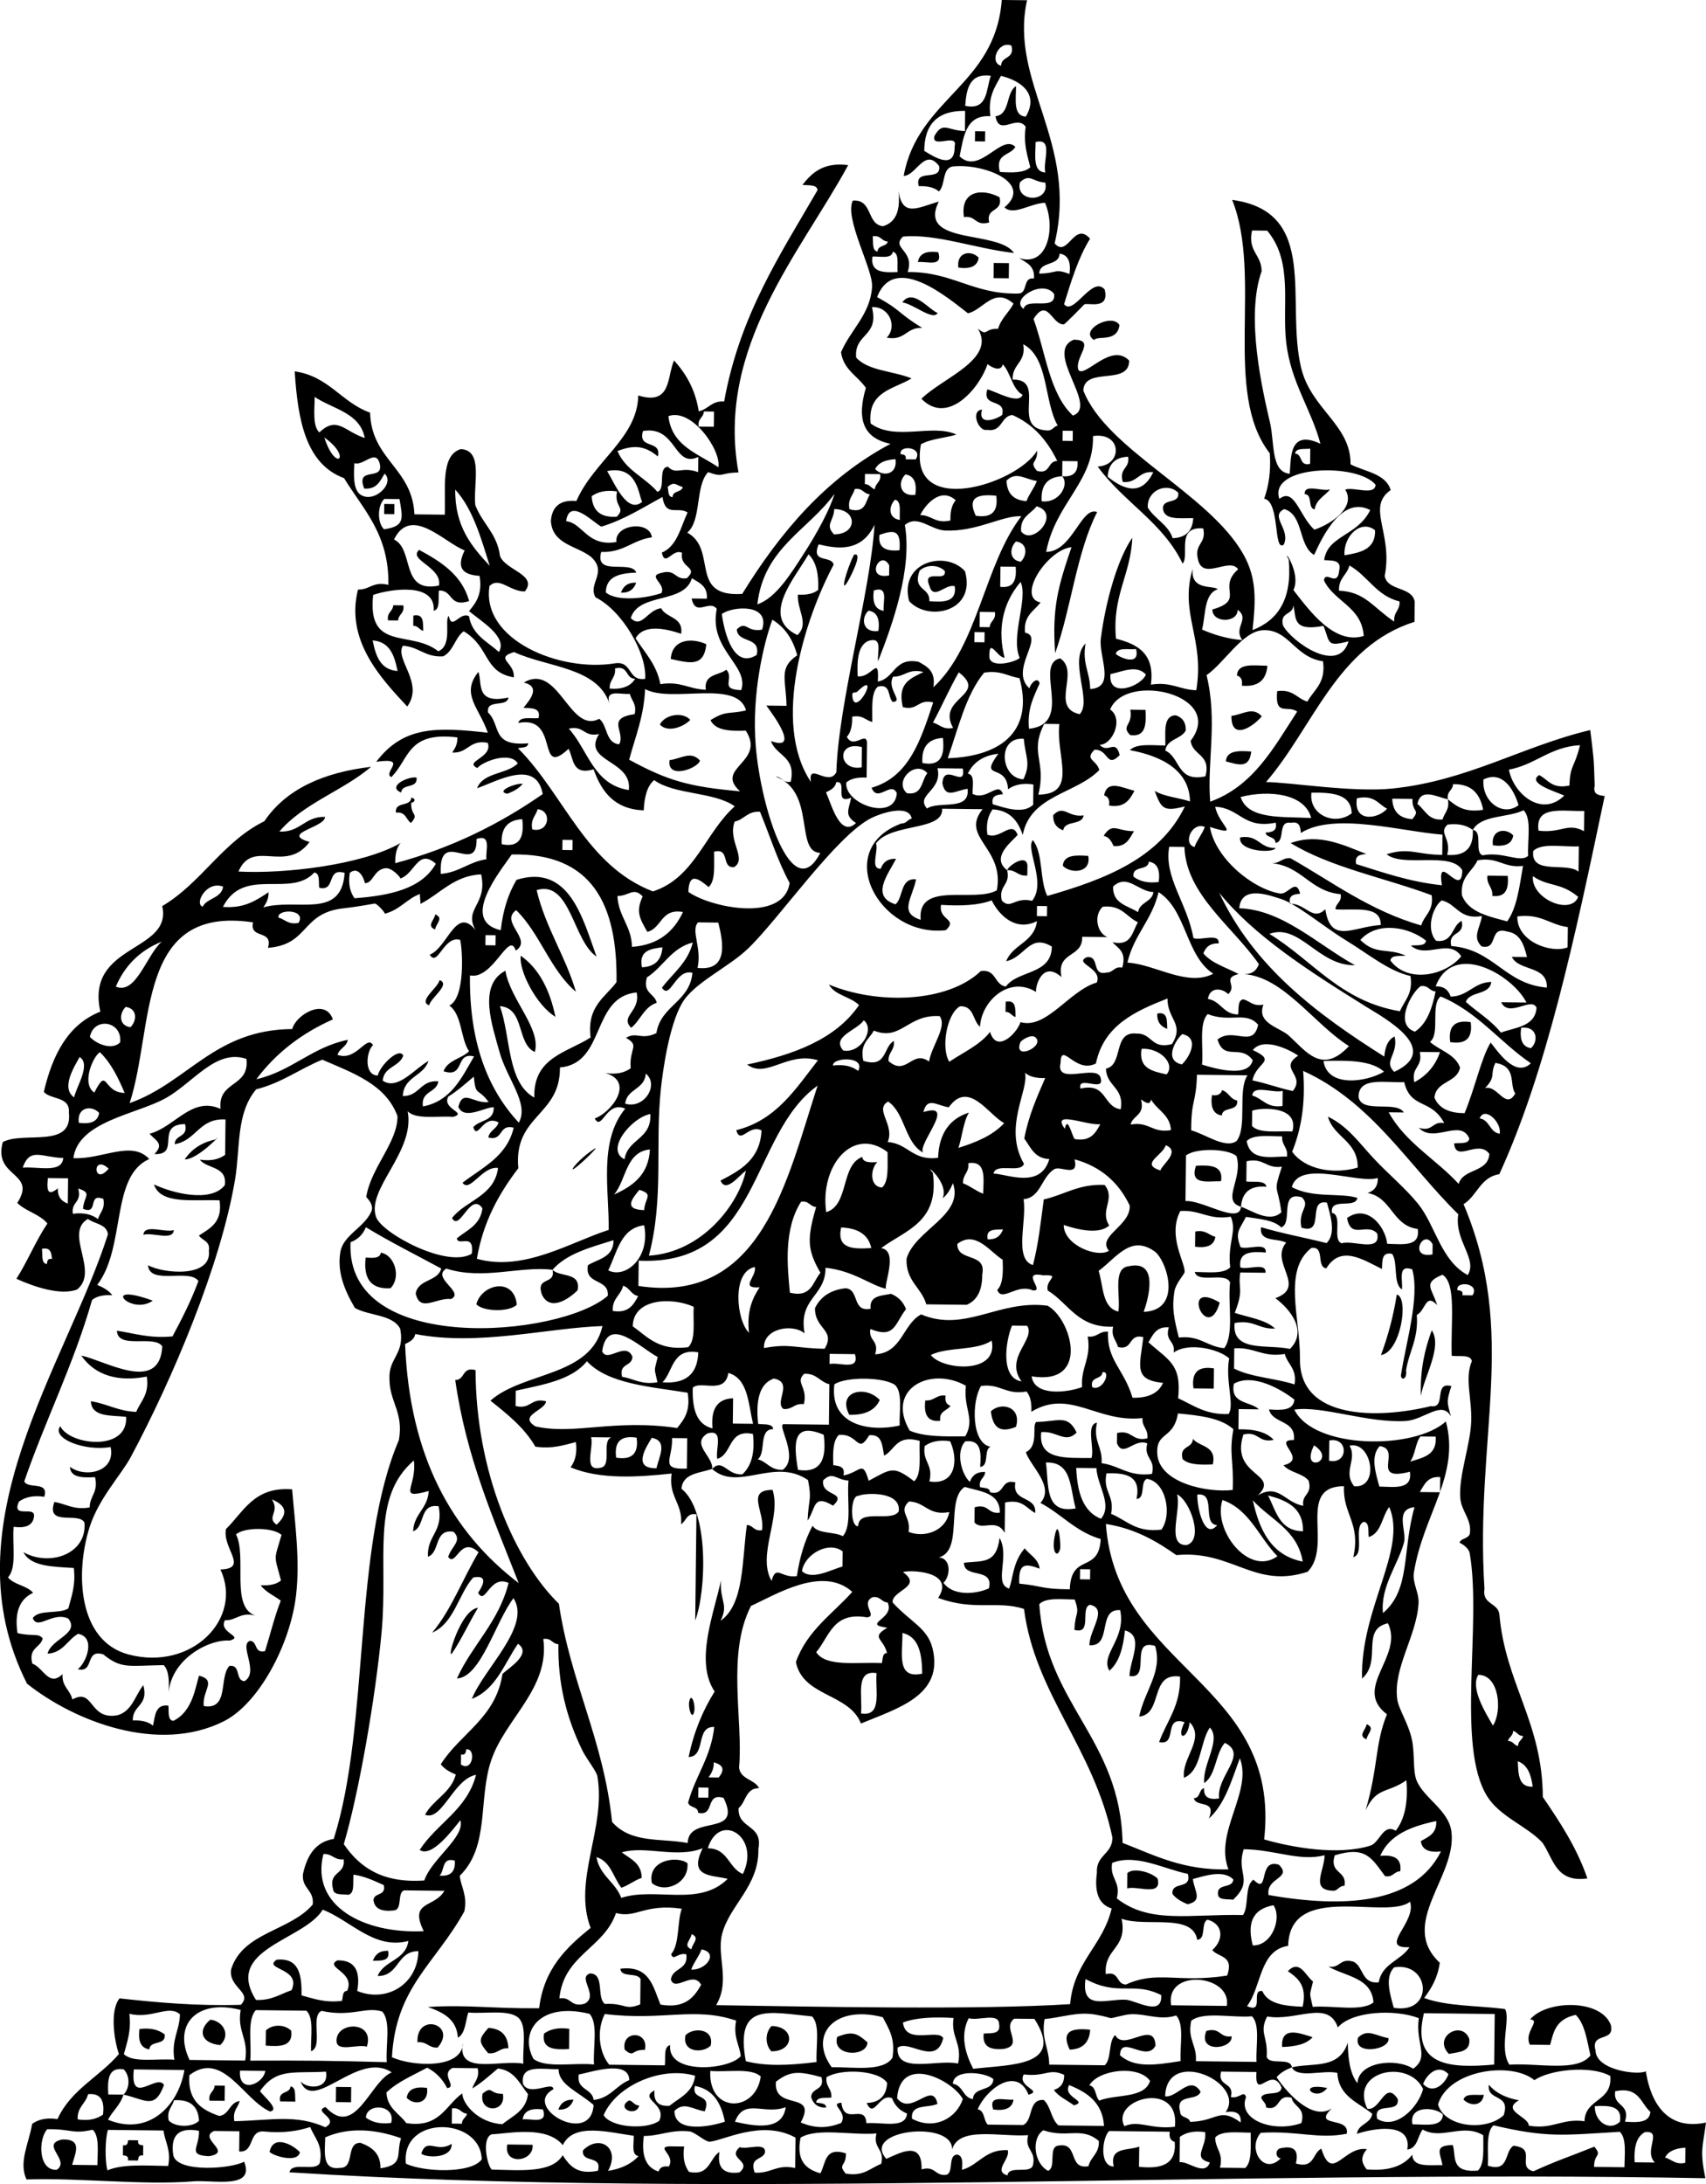<?xml version="1.0"?>
<svg xmlns:rdf="http://www.w3.org/1999/02/22-rdf-syntax-ns#" xmlns="http://www.w3.org/2000/svg" xmlns:cc="http://web.resource.org/cc/" xmlns:xlink="http://www.w3.org/1999/xlink" xmlns:dc="http://purl.org/dc/elements/1.1/" xmlns:svg="http://www.w3.org/2000/svg" id="Layer_1" xml:space="preserve" viewBox="0 0 258.195 330.402" version="1.1" x="0px" y="0px" enable-background="new 0 0 258.195 330.402">
<path d="m147.57 19.85c0.512 0.005 1.021 0.011 1.532 0.018-0.006 0.511-0.012 1.021-0.018 1.531-0.512-0.006-1.021-0.012-1.532-0.018 0.01-0.51 0.01-1.021 0.02-1.531z"/>
<path d="m151.28 29.841c0.543 2.363-2.115 1.449-1.572 3.809-2.171 0.608-1.971-1.1-3.818-0.809-0.61-4.008 2.75-4.406 5.39-3z"/>
<path d="m142 38.156c0.746 2.31-1.722 1.335-3.078 1.493 0.21-1.341 1.34-1.727 3.08-1.493z"/>
<path d="m148.12 38.988c-0.198 1.347-1.338 1.732-3.077 1.498-0.33-2.386 1.96-2.715 3.08-1.498z"/>
<path d="m150.4 39.781c0.768 0.009 1.532 0.017 2.299 0.025-0.01 0.767-0.018 1.532-0.025 2.295-0.766-0.009-1.531-0.018-2.298-0.025 0.01-0.764 0.02-1.53 0.02-2.295z"/>
<path d="m169.43 49.179c-0.373 2.677-3.31 1.529-3.85 2.254-2.35-1.453 2.71-4.173 3.85-2.254z"/>
<path d="m197.46 74.75c-0.108-1.661 2.72-0.315 3.835-0.72-0.774 1.013-2.084 1.478-2.329 3.034-1.11-0.186-0.25-2.287-1.51-2.314z"/>
<path d="m58.156 76.236c0.512 0.007 1.021 0.013 1.532 0.018-0.005 0.511-0.011 1.021-0.017 1.532-0.511-0.007-1.021-0.012-1.532-0.018 0.006-0.51 0.011-1.021 0.017-1.532z"/>
<path d="m96.287 88.149c-0.345 0.938-0.995 1.562-2.312 1.503 0.344-0.937 0.995-1.558 2.312-1.503z"/>
<path d="m59.515 91.56c0.507 0.006 1.019 0.013 1.529 0.019 0.201 1.235-0.737 1.309-0.792 2.286-0.507-0.007-1.019-0.013-1.529-0.019-0.201-1.238 0.737-1.308 0.792-2.286z"/>
<path d="m62.558 93.124c1.636-0.34 1.445 1.108 1.503 2.312-0.618-0.149-0.754-0.773-1.521-0.779 0.007-0.512 0.013-1.023 0.018-1.533z"/>
<path d="m106.9 97.452c-0.362 3.486-2.474 2.877-5.385 2.233 0.21-3.026 3.17-3.248 5.38-2.233z"/>
<path d="m191.81 100.71c-0.168 2.149-1.366 3.245-3.861 3.018 0.136-0.889-0.152-1.362-0.745-1.537 0.11-1.96 2.58-1.49 4.61-1.48z"/>
<path d="m171.07 107.36c0.764 0.01 1.528 0.019 2.296 0.026 0.125 2.194 0.047 4.177-2.339 3.801-1.42-1.48 0.47-1.38 0.04-3.83z"/>
<path d="m190.96 108.35c-1.021 1.327-4.639 3.978-4.589-0.052 1.79-0.22 3.17-1.46 4.59 0.05z"/>
<path d="m104.47 108.9c-1.03 1.082-3.423 1.985-4.598 0.715 0.668-1.46 3.378-2.04 4.598-0.72z"/>
<path d="m189.37 113.69c-0.296 2.699-2.03 1.954-3.845 1.488 0.13-1.68 1.95-1.62 3.85-1.49z"/>
<path d="m105.93 115.04c-0.166 1.138-5.042 3.017-4.593-0.052 1.79-0.21 3.18-1.46 4.59 0.05z"/>
<path d="m63.044 117.62c0.217 1.768-2.22 0.824-2.321 2.271-2.225-0.88 1.004-2.48 2.321-2.27z"/>
<path d="m171.7 119.61c-0.713 1.334-1.452 2.644-3.85 2.251 0.135-0.886-0.156-1.361-0.749-1.536 0.47-2.51 2.9-1.06 4.6-0.71z"/>
<path d="m164 123.35c-0.229 1.572-2.86 0.688-3.087 2.26-0.94-0.344-1.562-0.995-1.506-2.312 1.63-1.65 2.19 0.41 4.6 0.05z"/>
<path d="m171.63 125.73c-0.676 1.113-1.173 2.413-3.087 2.264-0.332-0.687-0.654-1.377-1.513-1.549 1.35-2.12 2.01-0.69 4.6-0.71z"/>
<path d="m229.02 126.38c-0.199 1.346-1.334 1.729-3.078 1.497-0.33-2.39 1.95-2.72 3.08-1.5z"/>
<path d="m164.7 129.48c0.506 2.656-2.716 2.712-3.845 1.489 0.13-1.67 1.94-1.62 3.84-1.49z"/>
<path d="m225.12 132.46c1.019 0.011 2.04 0.022 3.062 0.035 0.192 2.004-0.316 3.288-2.333 3.035 0.12-1.38-0.91-1.63-0.73-3.08z"/>
<path d="m65.872 138.32c1.356 0.576 0.096 1.394-0.026 2.295-1.354-0.59-0.094-1.4 0.026-2.3z"/>
<path d="m78.811 144.58c2.847 2.013 4.416 5.27 5.255 9.243-2.836-1.7-5.555-6.91-5.255-9.24z"/>
<path d="m152.2 151.54c1.639-0.341 1.443 1.107 1.505 2.312-0.617-0.149-0.754-0.773-1.522-0.78 0.01-0.51 0.02-1.02 0.02-1.53z"/>
<path d="m176.65 155.64c-0.939-0.344-1.562-0.996-1.506-2.312 1.64-0.34 1.45 1.11 1.51 2.31z"/>
<path d="m222.58 154.62c0.327 2.4-0.702 3.408-3.097 3.025-0.33-2.39 0.7-3.4 3.1-3.02z"/>
<path d="m184.96 164.92c1.003 0.281 1.188 1.359 2.276 1.558 0.219 1.766-2.22 0.824-2.319 2.27-1.344-0.199-1.729-1.337-1.494-3.078 0.88 0.13 1.35-0.16 1.53-0.75z"/>
<path d="m181 176.35c2.191-0.125 4.179-0.047 3.8 2.341-2.02-0.04-4.8 0.66-3.8-2.34z"/>
<path d="m180.89 186.3c1.604-0.306 2.021 0.549 3.052 0.801-0.197 1.343-1.337 1.729-3.076 1.497 0.02-0.77 0.02-1.54 0.03-2.3z"/>
<path d="m21.702 186.8c0.115-1.688 3.251-0.289 4.602-0.714-0.116 1.68-3.252 0.28-4.602 0.71z"/>
<path d="m57.642 189.5c2.073 0.338 3.116 3.676 1.468 5.373-3.044 0.202-4.124-1.518-3.771-4.633 1.082 0.08 2.165 0.15 2.303-0.74z"/>
<path d="m78.214 197.38c-1.124 1.114-5.021 1.07-6.121-0.069 0.766-3.06 5.724-4.19 6.121 0.07z"/>
<path d="m211.4 195.83c1.893 0.471 0.571 8.754-2.4 9.158 1.05-2.8 1.87-5.83 2.4-9.16z"/>
<path d="m184.6 197.05c-1.86 6.5-6.16-3.69 0 0z"/>
<path d="m23.122 196.76c-3.34 2.36-8.169-2.98 0 0z"/>
<path d="m216.69 201.24c1.653 2.498-1.173 7.029-1.645 9.931-0.14-4.02 0.61-7.12 1.65-9.93z"/>
<path d="m183.72 207c-0.012 1.021-0.023 2.039-0.034 3.061-1.019-0.012-2.04-0.022-3.061-0.035-0.33-2.4 0.7-3.41 3.09-3.02z"/>
<path d="m133.15 211.78c-0.712 1.594-2.282 2.308-4.614 2.243-1.9-3.56 2.43-4.56 4.61-2.24z"/>
<path d="m143.11 211.12c-0.136 0.89 0.152 1.365 0.748 1.54-0.507 0.772-1.768 0.771-1.559 2.276-2.017 0.208-2.497-1.087-2.26-3.086 1.38 0.12 1.63-0.91 3.07-0.73z"/>
<path d="m153.77 215.84c-2.225 0.924-3.496 0.35-3.802-2.338 1.49-1.47 4.69-0.75 3.8 2.34z"/>
<path d="m180.54 217.67c1.045 1.251 3.629 0.994 3.018 3.861-1.888 0.08-3.688 0.072-4.581-0.814-0.54-2.1 1.53-1.53 1.56-3.05z"/>
<path d="m159.71 231.98c0.522-2.151 0.868 1.772 0.738 2.304-0.37 1.54-1.44 0.6-0.74-2.3z"/>
<path d="m104.32 257.37c0.309-1.454 0.969 0.5 0.748 1.537-0.31 1.45-0.97-0.5-0.75-1.54z"/>
<path d="m206.84 260.83c1.354 0.575 0.093 1.393-0.025 2.295-1.37-0.58-0.11-1.39 0.02-2.29z"/>
<path d="m98.656 284.86c-0.711-3.508 3.854-4.185 5.391-3 0.26 3.05-3.41 4.64-5.394 3z"/>
<path d="m175.2 284.19c0.69 2.774-3.025 1.031-4.61 1.479 0.009-0.768 0.018-1.529 0.025-2.295 0.82-0.88 3.52-0.24 4.58 0.81z"/>
<path d="m56.431 296.62c0.344-0.938 0.996-1.559 2.312-1.502 0.34 1.64-1.109 1.45-2.312 1.5z"/>
<path d="m222.37 308.45c0.211 2.021-1.62 1.954-3.087 2.26-2.52-2.59 2-5.2 3.09-2.26z"/>
<path d="m31.841 305.53c1.925 0.207 3.144 2.295 1.485 3.846-3.022-0.31-3.376-2.34-1.485-3.85z"/>
<path d="m66.232 309.75c-1.374 0.081-1.604-0.956-3.052-0.802-0.204-4.6 6.122-2.74 3.052 0.8z"/>
<path d="m116.78 306.49c3.565 0.056 3.522 3.854-0.043 3.825-0.97-1.02-0.95-2.84 0.04-3.83z"/>
<path d="m164.99 307.04c-0.115 1.947-1.146 2.955-3.095 3.025-1.17-2.46-0.24-3.37 3.09-3.02z"/>
<path d="m182.58 307.23c2.171-0.605 1.971 1.104 3.817 0.812 0.2 1.99-5.2 2.6-3.82-0.81z"/>
<path d="m198.65 308.18c-0.956 1.088-2.646 1.422-4.606 1.48-0.23-3.29 2.81-2.04 4.61-1.48z"/>
<path d="m210.12 308.31c0.438 1.755-5.327 2.722-4.593-0.052 1.45-1.48 2.81-0.2 4.59 0.05z"/>
<path d="m44.067 307.2c0.321 2.396-1.663 2.429-3.853 2.252 0.009-0.767 0.018-1.528 0.026-2.295 1.017-0.97 2.832-0.95 3.827 0.04z"/>
<path d="m55.518 309.62c-1.34-0.454-4.506 0.874-4.581-0.817-0.174-3.03 5.863-3.2 4.581 0.82z"/>
<path d="m73.917 306.77c1.948 0.114 2.955 1.147 3.024 3.096-1.368-0.112-1.623 0.919-3.068 0.73-1.49-1.8-1.486-2.07 0.044-3.83z"/>
<path d="m86.163 306.91c-0.013 1.021-0.023 2.039-0.035 3.061-2.194 0.128-4.179 0.05-3.801-2.338 0.895-0.63 2.064-0.98 3.836-0.72z"/>
<path d="m107.56 309.45c-1.157 1.2-4.375 1.071-3.809-1.572 1.16-1.21 4.38-1.07 3.81 1.57z"/>
<path d="m131.29 308.95c-0.058 2.3-5.455 2.157-4.581-0.818 2.34-0.93 2.98-0.55 4.58 0.82z"/>
<path d="m21.11 306.94c1.777-0.223 2.936 0.155 3.818 0.812 0.213 1.764-2.221 0.824-2.324 2.269-1.343-0.2-1.728-1.34-1.494-3.08z"/>
<path d="m97.605 310.1c-2.088-0.092-1.556 1.259-3.061-0.034-0.571-2.95 3.698-2.91 3.061 0.03z"/>
<path d="m200.86 315.86c-1.71 2.32-4.89-0.94 0 0z"/>
<path d="m221.5 317.62c0.249-1.035 1.922-0.614 3.069-0.729-0.23 1.77-2.07 1.74-3.07 0.73z"/>
<path d="m32.492 315.49c0.51 0.007 1.021 0.012 1.53 0.018-0.008 0.766-0.017 1.532-0.025 2.298-0.767-0.009-1.532-0.018-2.295-0.025-0.203-1.24 0.738-1.32 0.79-2.29z"/>
<path d="m43.972 315.62c0.896 0.135 0.629 1.401 0.737 2.307-0.764-0.009-1.529-0.018-2.294-0.025-0.402-1.7 1.472-1.08 1.557-2.28z"/>
<path d="m50.859 315.7c0.764 0.01 1.529 0.019 2.295 0.026-0.009 0.766-0.018 1.532-0.025 2.298-0.767-0.009-1.532-0.018-2.295-0.025 0.008-0.77 0.016-1.54 0.025-2.3z"/>
<path d="m64.63 315.85c0.332 2.39-1.955 2.715-3.078 1.497 0.199-1.35 1.337-1.73 3.078-1.5z"/>
<path d="m76.102 316.75c0.568 2.953-3.698 2.904-3.061-0.034 1.534-1.26 0.971 0.07 3.061 0.03z"/>
<path d="m153.39 317.62c-0.199 1.344-1.335 1.729-3.078 1.498-0.75-2.32 1.72-1.34 3.08-1.5z"/>
<path d="m86.804 317.63c-0.344 0.937-0.995 1.562-2.312 1.503 0.344-0.93 0.999-1.55 2.312-1.5z"/>
<path d="m95.224 317.73c0.618 0.149 0.754 0.774 1.521 0.783-0.43 1.8-3.627 0.43-1.521-0.78z"/>
<path d="m19.388 323.76c0.511 0.006 1.021 0.012 1.532 0.018-0.147 0.649 0.291 0.724 0.757 0.771-0.005 0.511-0.011 1.021-0.017 1.532-0.649-0.148-0.727 0.291-0.774 0.757-0.511-0.006-1.021-0.012-1.532-0.019 0.15-0.647-0.288-0.726-0.754-0.773 0.006-0.51 0.012-1.021 0.019-1.531 0.646 0.14 0.72-0.29 0.769-0.76z"/>
<path d="m45.388 325.58c-0.34 1.699-4.067 0.556-4.589-0.054 0.57-2.74 3.602-1.03 4.589 0.05z"/>
<path d="m68.362 324.31c0.07 2.333-4.006 2.104-4.609 1.478 0.847-2.54 2.323-0.02 4.609-1.48z"/>
<path d="m76.778 324.41c1.277 0.015 2.554 0.027 3.827 0.043 0.251 2.62-4.461 3.18-3.827-0.04z"/>
<path d="m206.4 96.282c-0.267-4.534-4.476-5.215-6.028-8.489 0.245-1.592 2.058 1.16 2.313-1.503 0.377-1.63-1.076-1.47-2.28-1.559 0.508-3.753 5.022-3.596 6.975-7.571-4.13-2.144-7.058 3.601-8.494 6.789-2.432-1.404-1.551-6.051-4.515-6.937-2.278 1.086 0.976 2.994-0.062 5.355-1.628 1.295-0.536-6.505-2.981-6.922 0.666-1.898 1.049-4.09 0.844-6.879-7.18-9.187-1.037-26.732-5.689-38.329 13.255 1.803 8.042 15.347 10.43 25.372 1.498 6.311 7.574 8.661 7.484 14.628 2.188 1.143 5.306 1.373 6.079 3.896-3.754 2.623 0.396 6.507-0.91 13 0.447 2.334 4.101 1.541 4.547 3.875-0.012 1.021-0.022 2.042-0.034 3.061-11.765 3.709-15.264 15.865-22.469 24.238 3.507 0.016 13.076 1.6 19.122 0.979 11.389-1.167 19.671-6.411 29.947-8.846 0.464 3.964 0.552 3.858 0.671 8.429-0.298 1.298 0.578 1.447 1.512 1.546-4.553 21.715-8.822 41.659-15.951 57.217-2.866 0.423-3.356 3.278-5.407 4.532 8.295 19.605 1.691 35.034 3.165 58.199-0.388 2.396 2.039 2.045 2.256 3.851 0.906 10.467 6.521 16.325 6.573 27.626 2.578 3.786 5.123 7.607 6.748 12.321-4.831 0.687-5.14-3.051-6.826-5.434-2.39-2.53-6.395-3.884-8.339-6.982-4.738-7.559-0.787-26.018-2.646-36.767-0.164-0.938-1.52-1.651-1.512-1.547-0.041-0.73 1.441-0.604 1.546-1.514 0.246-2.188-1.329-3.297-1.468-5.373-0.228-3.354 1.531-7.982 1.658-11.463 0.128-3.576-1.02-6.572 0.104-9.183-0.225-1.04-1.907-0.656-3.052-0.797-0.172-5.155 0.749-10.906-1.395-12.264-3.046 1.238-1.596 2.036-0.813 4.583-1.775-1.885-1.724 0.835-3.078 1.495 0.279 3.64-1.177 5.508-1.627 8.401 0.199 1.368-0.74 1.562-0.774 0.758 0.711-4.834 2.894-11.816 1.713-16.054-2.292-0.798-1.376 1.688-1.564 3.044-1.38-0.922-0.558-3.999-1.469-5.376-1.632-0.377-1.471 1.076-1.56 2.28-2.943-1.469-6.235-3.646-8.415-0.095-1.576-0.228-0.146-3.395-2.26-3.087-4.364 3.407-1.653 10.689-1.723 16.814-0.103 9.22 11.893 9.054 19.817 7.112 2.414 0.404 0.326-3.793 3.096-3.026-0.715 2.233-0.716 2.344-0.053 4.594-1.413-2.526-4.035 0.521-6.896 0.685-5.744 0.331-12.676-2.363-16.819-1.72 2.977 6.02 18.134 6.123 22.94 1.789 2.188 8.165-3.471 14.11-4.85 22.903-0.238 1.519 0.808 2.983 0.71 4.603-0.282 4.948-3.864 9.76-3.225 14.504 0.207 1.521 1.696 3.646 2.229 6.147 0.443 2.085 0.109 4.671 0.693 6.129 1.094 2.71 4.842 4.485 5.272 7.715 0.913 6.833-8.103 13.937-1.758 19.879-0.3 2.271-1.262 3.868-2.354 5.329 3.346 1.269 8.118 1.145 12.226 1.67 0.889 1.387-0.951 6.016 0.671 8.426 4.235-0.312 10.25 1.195 12.261-1.395-0.521-2.265-0.821-4.745-2.227-6.147-3.184 0.708-3.355 2.781-3.879 4.55-1.021-0.012-2.038-0.022-3.06-0.035-0.973-1.909 1.748-3.694 0.043-3.825 2.462-2.955 10.798-3.137 12.232 0.903 0.544 2.622-3.117 0.938-2.338 3.801 0.066 2.99 6.416 3.778 7.616 3.147 0.405 2.661 1.991 9.273 9.099 7.754-0.487 3.824-0.954 4.081-0.095 8.419-71.076-1.336-148.54 3.251-214.28-0.893 0.34-1.716 4.061 0.022 4.606-1.479 0.482-2.741-0.846-3.712-1.468-5.375-1.916 0.622-4.112 0.955-6.896 0.688-2.574-0.312-1.41 3.201-3.86 3.017 0.011-1.021 0.022-2.039 0.035-3.061-1.273-0.015-2.551-0.028-3.827-0.043-2.555 1.116 2.989 3.229-0.807 3.817-3.33-0.182-1.38-1.349-1.488-3.844-3.086-0.577-4.376 0.685-3.87 3.783 0.75 2.571 8.788 1.971 10.706 0.887 1.698 4.232-4.725 2.731-7.688 2.974-7.655 0.629-17.202-0.563-25.251-0.284-1.213-2.616 0.348-5.407 0.861-8.41 0.895-0.631 2.063-0.986 3.836-0.72 1.977-4.429 6.362-6.396 9.294-9.845-0.715-2.025-1.405-6.574 0.095-8.42 5.791 0.647 11.708 1.167 18.355 0.975 1.853-1.9-1.904-2.585-1.469-5.373 1.789-5.652 8.984-5.777 12.355-9.81 0.225-2.24-1.705-2.371-1.48-4.61 0.61-2.729 1.827-4.841 4.653-5.304 5.496-17.273 2.832-43.899 9.866-60.348 0.729-4.245-1.406-5.689-1.429-9.199-0.175-3.276 2.382-3.757 1.618-7.636-1.13-2.174-4.735-1.929-6.853-3.139-1.748-2.977-2.667-5.604-2.2-8.442 0.418-2.552 3.501-3.641 4.659-6.069 0.559-1.171-0.757-2.19-0.737-2.304 0.739-4.484 4.749-8.217 4.729-12.194-1.769-4.83-6.743-6.523-11.382-8.546-3.43 1.395-6.149 3.52-10 4.481-3.091 3.65-2.387 8.856-3.217 13.735-2.204 12.962-9.441 30.077-15.778 41.913-1.43 2.666-4.86 6.252-6.243 10.646-2.164 6.867-1.748 17.161 5.905 19.199 9.574 2.547 17.388-5.425 13.919-12.854 4.354-0.135 0.253-3.191 0.834-6.113 2.708-2.646 4.271-6.469 10.018-6.008 0.393 4.985 1.231 10.632 0.584 16.077-0.88 7.402-5.625 16.348-10.93 19.009-9.938 4.982-22.663-0.021-29.783-5.694-12.154-23.97 6.001-48.325 12.25-67.974-0.197-1.573-2.028-1.551-3.035-2.332-3.677 2.173 1.808 7.948-1.652 10.697-2.564 0.921-6.522-0.438-9.165-1.637 1.688-2.655 2.941-5.766 4.688-8.363-1.137-1.411-3.283-1.837-4.558-3.113 3.062-4.727-3.704-3.766-2.191-9.208 3.14-1.691 10.632 1.07 10-4.479 0.189-2.455-2.709-1.895-3.792-3.104 1.312-5.623 3.649-10.197 8.554-12.147-2.299-10.358 10.957-8.913 9.364-15.966 5.921-3.489 9.145-9.74 15.454-12.835 3.303-4.874 8.93-7.38 16.165-8.235-4.27 3.633-10.248 5.518-13.887 9.792 3.189 0.167 3.8-2.305 6.913-2.217 0.01 1.623-6.873 2.476-2.342 3.797-3.636 4.854-8.582-0.595-10.763 4.472 6.931 0.374 18.714-0.98 24.538-4.315-0.602 0.675-0.841 1.719-0.8 3.052 8.589-2.311 15.858-5.968 22.312-10.46-0.995-5.398-6.906-1.935-9.936-0.878 0.902-2.432 4.517-2.088 6.164-3.758-1.159-1.875-5.284-0.306-6.129 0.696-2.131-1.008 2.427-1.554 1.571-3.809-2.793-0.536-2.954 1.623-5.373 1.471 0.412-0.611 0.812-1.232 0.793-2.289-7.647-0.938-7.234 3.275-10.018 6.009-1.362-0.729 2.744-3.042-2.271-2.32 4.087-5.378 9.016-5.285 16.887-4.399-1.306-3.795-4.153-5.836-1.425-9.203 0.623 1.643-0.542 4.977 4.546 3.878-0.228 1.577-3.391 0.146-3.086 2.265 2.015 1.922 0.398 5.161 6.068 4.659-0.029 0.743-0.943 0.584-1.537 0.748 7.009 7.021 10.244 17.732 20.417 21.659 6.339-2.029 7.927-8.92 12.391-12.871-3.132-2.233-9.083-1.712-12.199-3.965-1.107 0.933-1.478 2.618-1.581 4.576-4.46-0.181-6.389-2.837-7.584-6.208-3.305 0.962-2.99-1.615-3.792-3.104-4.954 4.625-1.216-5.164-7.606-3.913 0.248-1.037 1.922-0.614 3.069-0.731 0.373-1.627-1.077-1.469-2.281-1.555 0.897-1.143 2.725-3.192 0.043-3.826 5.268-3.105 6.912 7.847 11.42 5.485 1.303 0.996 0.904 3.652 3.018 3.86 1.018-1.885-2.114-3.943 2.346-4.562 0.342-1.598-0.5-2.033-0.73-3.07-1.356 0.159-3.821-0.814-3.078 1.494-1.81-5.547-9.364-5.474-14.451-7.817-3.078 0.949 0.191 1.587-0.043 3.827-4.603-0.799-3.558-4.553-7.576-6.974-1.325 0.969-1.568 3.037-3.104 3.792-2.758 0.174-3.67-1.455-6.104-1.599-1.256 2.048 3.262 5.643 0.663 9.191-3.991-4.277-9.388-10.003-7.455-17.688 1.802 0.038 2.27-1.292 4.602-0.712 0.13-7.696-3.823-11.399-6.706-16.146-5.81-2.143-7-8.798-7.473-16.156 5.181 0.737 7.065 4.698 11.411 6.251 0.194 7.124 6.396 8.377 6.714 15.381 1.529 0.019 3.062 0.035 4.589 0.053 0.164-3.962-0.677-8.951 2.411-9.922 3.461 0.145 1.895 5.212 2.2 8.441 1.027 2.78 3.317 4.326 3.74 7.697 0.748 2.185 5.801 2.854 3.763 5.397-2.275 0.016-3.856-2.295-5.347-0.822-1.278 8.105 10.574 13.069 19 11.692 2.713-0.383 1.85 2.73 4.565 2.348 0.277-3.815-3.418-10.27-7.515-12.33-1.225-2.109 1.917-3.756-0.697-6.13-2.145-1.688-5.842-1.856-6.061-5.425 0.167-2.152 1.37-3.244 3.861-3.018 2.644-6.073 9.251-9.542 9.362-15.965 5.06 1.561 4.317-2.813 5.417-5.298 1.818 2.007 3.227 4.417 3.74 7.695 1.461-0.312 1.943-1.625 3.844-1.488 2.354-13.074 8.511-22.257 14.139-31.98-0.114-0.897-1.389-0.664-2.29-0.792 1.472-1.849 3.178-3.458 6.922-2.983-7.137 13.16-20.051 27.535-16.598 46.495-2.858 0.036-2.188 0.834-4.59-0.052-2.016 2.066-0.947 7.289-3.164 9.147 4.673 2.587 0.147 9.801 8.312 9.276 5.761-9.33 12.657-17.498 22.45-22.703-4.226-0.873-5.109-3.848-3.73-8.463-1.241-1.812-3.392-2.734-3.763-5.397 1.456-3.412 4.437-5.71 4.702-9.896 0.167-2.635-4.242-10.36-2.914-13.043 3.051-0.208 2.034 3.563 4.549 3.878 1.978-0.557 2.688-2.414 2.354-5.329 0.615 3.999 2.84 2.562 6.104 1.599-3.294 6.664 8.978 4.222 11.392 7.783-6.062-0.714-11.767-2.934-16.807-2.489-1.874 1.818 1.833 2.048 0.702 5.367 6.786-0.075 9.91 3.429 16.801 3.251 1.445-0.071 0.561-2.525 2.32-2.272 0.152-1.913-1.146-2.407-2.261-3.086 4.453 1.42 5.532-4.783 3.923-8.373-2.26 0.108-4.763 2.004-6.131 0.697 4.392-3.645-2.939-6.599-7.585-6.208-1.962 0.056-1.262 2.835-2.338 3.801-0.675-0.604-1.718-0.845-3.052-0.8-0.707-2.786 3.444-0.606 3.095-3.026-2.168-2.908-3.52 1.499-5.372 1.468 2.138-11.741 13.884-13.661 14.844-26.61 1.275 0.014 2.55 0.028 3.825 0.043-2.75 12.391 7.828 21.55 4.175 36.78 1.988 2.308 2.94-3.461 5.367-0.706-1.775 2.83-2.844 6.38-3.938 9.904 1.458 1.863 4.238-4.42 6.146-2.226 0.777 3.158-2.538 1.946-3.087 2.26 0.034-0.018-2.937 3.021-3.096 3.026-1.831 0.057-2.471-4.183-4.583-0.814 1.833 5.017 2.396 11.277 5.957 14.606 3.988-1.392-4.466-9.599 0.13-11.478 3.5 0.013 0.01 2.686 0.714 4.599 1.015 1.191 4.949-4.271 7.67-1.442 0.008 3.877-6.748 0.836-6.938 4.512 3.453 8.951 18.979 15.542 24.209 24.764 2.052 3.616 1.897 6.983 1.402 11.497 3.842-1.492 6.027-4.672 5.477-10.653-1.181-2.206 1.974 1.956 0.714 4.602 2.39 3.044 6.17 8.353 10.66 6.927zm-15.3-0.939c-3.061 0.168-5.874 5.007-8.494 6.793 1.708 6.948 0.051 13.207 0.55 19.139 6.531-2.352 9.641-8.199 13.164-13.628-1.433-1.059-3.402 0.836-3.025-3.095 2.412-0.34 2.978 1.123 4.572 1.583 0.996-1.823 2.827-2.786 2.363-6.099-4.34-0.61-5.14-4.916-9.13-4.697zm4.64-3.775c-0.026 1.521-2.101 0.951-1.565 3.043 1.182 2.333 8.396 7.569 9.921 2.407-3.416 0.883-2.751 0.206-3.8-2.338-4.81 0.931-4.08-1.3-4.56-3.112zm7.74-7.567c2.381-0.4 4.706-0.859 4.633-3.771-2.06-1.724-4.82 0.802-4.63 3.771zm0.11-9.944c1.351-0.427 4.481 0.977 4.599-0.714-2.671-3.371-16.284-2.999-14.562 2.13 2.3-1.827 3.041 2.647 5.304 4.654 2.52-0.841 6.34-3.389 4.66-6.07zm33.69 66.193c-2.733-0.354-4.062-2.085-7.638-1.619-0.086 3.87 5.218 5.649 7.604 4.68 0.02-1.02 0.03-2.04 0.04-3.06zm-19.09-4.04c-1.379 1.012-2.42 4.403-0.835 6.112 2.614 0.354 2.323-2.267 3.86-3.019 0.544 2.364-2.118 1.446-1.574 3.811 6.466 0.489 8.05 5.752 14.472 6.285 0.115-3.393-4.227-2.427-5.308-4.649 0.767 0.008 1.532 0.017 2.298 0.025-0.459-1.823-0.988-3.576-3.017-3.86-2.847-0.849-1.244 2.854-3.854 2.251-1.481-1.446-0.206-2.806 0.053-4.593-3.46 0.6-3.8-1.84-6.1-2.37zm9.92 3.17c1.493-2.085 1.859-5.323 2.391-8.39-2.967 0.374-3.723-1.409-6.88-0.845-0.808 1.757-2.661 2.437-2.355 5.33 1.02 2.54 4.02 3.15 6.85 3.91zm-31.23-13.36c-0.073-0.936-0.206-1.814-1.511-1.546-2.11-0.354-0.753 2.844-2.329 3.035 0.001-1.012-1.334-0.716-1.516-1.549 0.937-0.077 1.814-0.207 1.549-1.512-4.906 1.013-5.437-2.257-9.155-2.402 0.553 2.855 4.041 4.568-0.802 3.055 0.772 4.658 6.375 9.361 10.6 10.066 1.247 0.21 2.423-2.442 3.061 0.035-0.932 0.075-1.812 0.21-1.546 1.514 2.353-0.088 3.41 2.733 5.348 0.827 0.816 5.384 4.252 2.617 8.394 2.39 0.047-3.073-3.971-2.172-6.861-2.373 0.052-0.977 0.992-1.051 0.791-2.289-4.716-0.434-5.859-4.36-10.662-4.711 1.446 0.188 1.698-0.844 3.07-0.73 6.368 3.612 12.012 7.933 19.784 10.173 0.456-1.595 1.921-2.161 1.58-4.575-7.098-2.643-15.312-4.199-21.338-7.893 4.33-1.553 7.971 0.313 11.459 1.658-0.937 0.077-1.814 0.21-1.547 1.516 4.108 1.28 8.082 2.694 12.975 3.208-0.863-5.447 3.018 2.229 3.087-2.26-1.646-2.934-8.921-0.362-11.454-2.429 3.41-1.082 4.493 0.058 8.419 0.096 0.013-1.019 0.023-2.04 0.035-3.062-6.24-0.48-16.43-3.44-21.44-0.25zm22.2-1.28c-1.44 1.345 0.602 1.949-0.052 4.589 2.726 0.205 4.015-1.055 3.869-3.78-0.88-0.65-2.04-1.03-3.82-0.81zm3.82 0.81c1.59 0.214 0.172 3.362 1.489 3.84 3.056-0.625 5.642 1.207 6.889 0.078-0.134-2.396 0.575-5.611-0.688-6.896-2.39 1.17-6.41 0.67-7.69 2.98zm6.93-3.75c-0.809-2.66-2.566-5.227-5.312-3.888-0.31 3.23 2.85 5.75 5.31 3.89zm-26.25 20.37c-3.213-1.96-7.504-5.575-9.879-6.233-1.083-0.302-5.869-2.284-6.14 1.462 6.528 0.211 11.764 5.428 17.506 8.615-5.562 0.127-8.388-6.416-12.957-4.739 6.53 3.96 10.727 10.198 19.768 11.704 0.66-1.647 2.01-2.586 1.59-5.337-3.3-0.72-6.35-3.32-9.89-5.47zm2.95 9.98c-8.605-5.347-16.769-10.631-22-17.086 5.277 11.239 14.785 18.341 24.975 24.773 0.122-1.424 0.533-2.554 1.566-3.043 0.601 2.753-1.768 3.683-0.062 5.354 7.34-3.4-1.47-8.13-4.48-9.99zm-27.28-24.03c-0.768-0.009-1.532-0.018-2.295-0.026-0.825 4.643 2.719 8.498 3.667 13.815 1.109 0.433 3.968-0.85 3.817 0.809-1.312-0.055-1.969 0.566-2.312 1.506 1.271 1.528 3.492 2.135 5.321 3.122-2.583 0.662-0.109 1.708-1.563 3.043-1.007-1.008-2.838-1.041-3.069 0.729 1.986 0.33 2.281 2.312 4.563 2.351 0.132-0.902-0.106-2.175 0.792-2.29 1.031 0.255 1.448 1.107 3.052 0.801-1.115 2.808 2.459 3.453 3.775 4.636 2.666 2.392 5.041 6.03 9.165 1.635-5.377-3.392-9.932-10.526-15.948-10.895 1.315 0.057 1.967-0.568 2.312-1.506-4.01-5.75-11.02-10.53-11.27-17.71zm38.02 21.86c-0.977-0.054-1.047-0.993-2.286-0.792-1.438 1.064-4.022 5.81-0.844 6.879 1.84-1.22 2.61-3.54 3.13-6.09zm0.76 0.77c-1.579 1.222-0.028 5.646-1.608 6.866 1.488 1.321 3.807 1.831 4.549 3.879-0.462 2.367-3.622 1.971-3.878 4.55 0.677 1.607 2.229 2.356 4.566 2.347 1.627-3.952 2.556-8.447 3.943-10.671 1.162 1.427 3.761 5.357 6.087 3.13-4.72-3.21-8.04-7.78-13.66-10.11zm-3.16 8.38c0.526 2.348-1.347 2.235-0.818 4.583 1.826-0.97 3.163-2.442 3.879-4.549-1.02 0-2.04-0.02-3.06-0.03zm-2.35 4.57c-2.892 0.135-6.892-0.856-6.91 2.217 0.416 2.617 5.682 0.501 6.858 2.372-0.764-0.01-1.529-0.018-2.295-0.025 2.52 4.601 7.178 7.106 10.592 10.835 0.686-2.396 4.441-1.649 4.643-4.541-1.688-2.305-5.058 1.413-5.338-1.589 0.901-0.111 2.173 0.155 2.304-0.74-1.341-3.104-5.344 0.827-7.633-1.618 2.153 0.656 1.992-1.055 3.832-0.72-2-3.76-5.07-2.06-6.05-6.19zm4.76-14.49c1.315-0.025 1.954 0.61 2.276 1.558 2.7-0.075 3.446-2.152 6.146-2.229-0.25 2.064-3.234 1.337-3.857 3.018 1.745 1.574 3.854 2.791 5.304 4.653 2.227-0.818 5.187-0.89 5.399-3.767-0.744-1.73-4.191 1.605-5.348-0.826 1.272 0.015 2.551 0.028 3.826 0.044-2.13-4.22-11.12-9.4-13.75-2.44zm14.43 9.35c1.218-1.123 0.892-3.408-1.494-3.078-0.23 1.74 0.15 2.88 1.49 3.08zm-25.83-16.37c2.376 2.359 4.15 1.138 6.856 2.375-0.9 0.108-2.169-0.158-2.303 0.737 2.642 3.552 8.4 2.244 10.723-0.642-1.931-2.803-5.252 0.467-7.637-1.618 0.9-0.108 2.172 0.155 2.305-0.74-2.45-2-7.31-3.07-9.94-0.11zm-5.04 39.74c-3.117-0.607-0.202 4.952-3.87 3.783-0.59-2.653 1.466-3.216 0.052-4.593-3.514-1.015-1.264 3.866-3.112 4.559-1.146-1.153-3.343-1.271-5.339-1.593-1 1.979-1.703 2.288-0.816 4.584 1.105 0.43 3.964-0.854 3.816 0.807-2.188-0.175-4.173-0.142-3.852 2.254 1.106 0.431 3.964-0.852 3.817 0.808-1.276-0.016-2.551-0.029-3.826-0.044-0.381 2.537 0.604 2.403-0.836 6.112 2.125 0.7 4.646 1.01 6.096 2.367-2.464 0.141-3.22-1.392-6.112-0.835-0.479 4.504 5.01 3.176 8.376 3.921 2.646-2.645 0.177-5.886-2.212-7.679 4.859-1.752-0.938-5.348 1.628-8.399-1.324-0.722-4.106-0.021-3.801-2.338 3.159 0.945 6.64 1.579 9.922 2.407 1.53-1.49 0.52-4.36 0.06-6.12zm2.22 6.15c1.748-0.538 5.957 1.446 5.377-1.473-1.564-1.744-3.963 1.023-4.566-2.347 2.951-2.143 5.742 1.099 6.079 3.896 2.323 0.058 5.031 0.503 4.617-2.242-3.881-0.498-3.895-4.771-7.593-5.445 0.966-0.303 1.574-0.969 1.559-2.277-2.99 0.97-11.856-2.87-13.026 1.383 3.185 1.738 7.489 0.827 9.932 1.645-0.341 1.718-4.196-0.163-3.854 2.251 1.71 0.34-0.03 4.06 1.47 4.61zm-9.13-4.7c-0.6-4.479-1.296-2.68 0.078-6.888-2.421 0.35-2.687-1.407-5.347-0.823-0.013 1.018-0.023 2.039-0.035 3.061 1.145 0.145 2.827-0.241 3.052 0.798-2.491-0.228-3.692 0.867-3.86 3.021 1.78 0.63 4.33 2.5 6.12 0.83zm-6.79-8.49c-1.379-1.188-6.245-1.242-7.649-0.087-0.025 2.295-0.053 4.59-0.077 6.888 2.602-0.186 8.186 3.632 8.406 0.861-3.07-0.88 0.36-4.21-0.68-7.66zm-8.51 8.32c-1.948 3.736 0.71 7.687 0.662 9.189-0.016 0.381-1.364 1.703-1.567 3.043-0.373 2.473-0.051 3.995 0.689 6.896 3.214-0.369 4.26 1.388 6.869 1.609 1.526-2.049 0.529-6.684 0.878-9.939-0.628-1.657-4.883 0.231-5.341-1.592 2.032 0.017 4.367 0.339 5.366-0.702-0.446-3.708 1.07-5.4 0.087-7.654-3.42 0.55-4.58-1.08-7.65-0.86zm-1.01 21.42c0.335-1.843-1.379-1.682-0.724-3.835-1.913-0.153-2.406 1.146-3.087 2.26 3.093 2.766 5.032 3.314 4.498 8.469 2.295 1.034 4.132 2.52 7.627 2.385 0.961-1.319-0.526-5.089 0.097-8.419-1.55-1.42-6.18-2.5-8.42-0.87zm35.79 16.48c1.929-0.606 4.111-0.957 3.869-3.783-0.766-0.01-1.531-0.019-2.298-0.026-0.79 0.99-0.78 2.81-1.57 3.81zm4.56 2.34c-1.914-0.153-2.408 1.146-3.087 2.26 1.021 0.012 2.043 0.022 3.061 0.034 0.01-0.76 0.02-1.52 0.03-2.29zm-6.96 74.16c-1.533 1.486-0.536 4.363-0.069 6.121 6.17 1.03 5.53-6.99 0.07-6.12zm-196.17-113.19c0.255-1.03 1.105-1.448 0.801-3.052-2.464-0.973-0.613 2.472-3.078 1.497 0.118-1.913 1.488-2.382-0.73-3.069 0.606 2.168-1.101 1.968-0.807 3.818 1.774-0.23 2.934 0.15 3.814 0.8zm51.867-52.22c2.814-0.219 4.256-1.84 6.914-2.218-0.159-1.359 0.814-3.824-1.494-3.077 0.123 5.77-5.774-1.96-5.42 5.3zm28.46-12.69c0.578-4.577-7.192-4.254-4.495-8.468-2.348 0.528-2.236-1.345-4.584-0.817 2.913 3.21 3.722 8.48 9.079 9.29zm-2.088-18.39c0.154 1.446-0.883 1.678-0.802 3.052 1.901 0.137 3.182-0.36 3.845-1.489-1.519-0.02-0.947-2.09-3.043-1.56zm15.411-9.005c-1.132-1.498-3.237 1.3-3.809-1.575 0.766 0.009 1.532 0.017 2.297 0.025 0.15-1.914-1.148-2.407-2.263-3.087-1.175 3.958-8.036 2.1-9.251 6.019 1.662 1.713 2.559-1.313 4.609-1.479 0.751 1.535 3.371 1.244 3.019 3.859-2.553-0.864-5.713-1.448-6.896 0.688 1.394 2.171 3.186 3.95 3.749 6.932 3.083-0.492 4.36 0.78 6.878 0.843-0.331-2.404 1.949-2.136 3.097-3.025 1.305 1.325-1.158 2.995 2.26 3.086 1.26-3.75-4.97-6.101-3.7-12.295zm6.04 6.952c0.609-2.863-2.901-1.698-3.018-3.857 1.477-1.422 1.381 0.467 3.827 0.043 1.31-4.002-4.476-3.572-6.096-2.367 0.43 3.146 1.89 8.364 5.29 6.181zm-8.79-34.536c0.767 0.009 1.532 0.018 2.299 0.025 0.008-0.766 0.017-1.529 0.025-2.294-0.511-0.005-1.021-0.011-1.532-0.017-0.06 0.976-0.99 1.047-0.79 2.286zm-4.58-1.582c0.506 4.549 4.521 5.666 7.562 7.736 0.47-2.554-4.01-9.01-7.56-7.736zm-3.848 2.252c-0.845 2.846 2.857 1.243 2.251 3.853-2.076-1.746-3.755-1.706-6.111-0.835 1.175 2.885 4.177 3.989 6.052 6.19 1.326-0.449-0.019-3.632 1.576-3.81 1.312 1.323 2.006-0.096 4.581 0.818 0.008-0.767 0.017-1.529 0.025-2.295-3.74 1.771-3.24-4.785-8.368-3.921zm48.758-48.43c-4.101-0.064-6.163 1.954-6.19 6.053 1.457 0.885 4.679 2.999 4.599-0.712 0.572-2.073-3.614 0.505-3.044-1.565 1.266-2.219 1.895-0.819 4.603-0.714 0.01-1.019 0.02-2.041 0.03-3.062zm9.18 0.87c2.057-3.468-0.795-5.452-3.757-6.165-0.892 1.668-2.011 3.104-1.6 6.104-3.749-0.224-4.046 3.087-4.661 6.069 3.01 2.914 6.336-3.516 8.435-1.434-0.698 1.347-3.115 0.939-2.338 3.798 1.885 0.124 3.685 0.16 4.601-0.711-0.442-1.839-1.062-3.506-0.697-6.13-1.419-1.947-3.994 1.562-4.574-1.584 2.259-0.271 1.538-3.589 3.112-4.555 0 2.029-0.47 4.502 1.49 4.608zm-3.74-7.693c0.025-1.522 2.1-0.951 1.565-3.048-1.93-0.824-3.43 2.544-1.57 3.048zm-5.43 6.061c3.482 0.724 3.124-2.484 3.879-4.549-3.18-0.42-3.69 1.898-3.88 4.549zm12.13 10.083c-0.445-1.581 1.293-5.301-1.479-4.606-0.01 2.029-0.47 4.5 1.48 4.606zm-3.84 1.489c-0.782 3.074 4.539 3.134 3.826 0.043-1.91-0.105-2.36-1.462-3.83-0.043zm36.58 13.424c-2.484 6.913 0.135 18.09 1.27 22.974 0.689 2.963 0.091 7.438 2.975 7.686 0.215-2.431-0.118-6.763 4.646-4.538-1.407-5.27-4.485-9.266-5.186-15.364-0.651-5.715 1.096-12.154-2.87-16.87-0.765-0.008-1.529-0.017-2.295-0.025-0.69 3.185 1.44 3.627 1.45 6.137zm-58.13-2.952c0.021-1.012 1.351-0.686 1.547-1.515-0.979-0.055-1.049-0.993-2.286-0.792 0.11 0.904-0.15 2.172 0.74 2.307zm-0.77 0.754c-0.375 2.387 1.606 2.466 3.802 2.341-0.118-1.146 0.305-2.82-0.731-3.068-0.16 1.13-1.86 0.678-3.07 0.727zm25.22 2.583c2.859-0.039 2.193-0.834 4.594 0.052 0.23-1.743-0.151-2.878-1.497-3.077-0.09 1.963-2.99 1.058-3.09 3.025zm1.27 23.736c0.765 0.012 0.916-0.609 1.537-0.748-2.116-3.732-1.346-10.288-5.219-12.303 0.475 2.805-1.688 2.917-1.592 5.341 5.34-0.067-0.55 7.449 5.27 7.71zm-6.78-10.025c-0.213 1.19-1.685 0.514-2.295-0.025-1.196 3.61-6.021 9.352-10.009 5.245 3.213-3.178 11.369-5.98 8.537-10.618 1.506 1.29 0.976-0.059 3.062 0.033 0.467-1.586 1.635-2.453 2.338-3.801-2.946-2.627-4.629 0.994-6.9 1.454-2.905-2.23-11.104-9.273-13.749-2.453 3.785 2.083 2.97 2.294 6.835 4.67-2.42-0.151-2.581 2.004-5.375 1.472 1.679-1.731 0.331-4.773-2.243-4.618 1.159 4.541-2.729 3.917-2.382 7.627 1.79 2.032 5.667 2.025 8.382 3.156-2.681 1.642-6.688 1.93-6.199 6.814 3.703 2.729 9.31-0.019 12.992 1.679-1.748 0.535-3.919 0.639-5.374 1.473-2.104 11.302 14.487 6.102 17.59 0.962 0.045 2.09-1.291 1.527-0.034 3.061 2.083 0.581 1.56-1.502 3.078-1.494-1.497-3.077-3.603-5.562-6.81-6.965-1.807 0.216-1.453 2.64-3.851 2.251-1.236 0.313-2.537-2.881-0.729-3.068-0.716 2.663 2.479 1.335 3.052 0.8 0.604-2.609-3.1-1.007-2.252-3.854 1.317 0.295 4.703 2.367 5.347 0.827-1.64-0.928-1.76-3.337-3.02-4.628zm3.16-8.382c0.461-1.851 4.947 0.415 4.616-2.243-1.71-2.351-6.73 0.858-4.62 2.243zm-106.59 18.694c2.717-2.582 3.844-0.104 6.879 0.844-0.729-3.83-4.824-4.368-7.584-6.211-0.014 2.033-0.336 4.368 0.705 5.367zm112.49 1.272c0.512 0.006 1.021 0.013 1.529 0.019 0.005-0.512 0.011-1.021 0.017-1.532-0.508-0.006-1.019-0.011-1.528-0.018-0.01 0.51-0.02 1.02-0.02 1.531zm4.6-0.714c0.179 6.884-5.704 10.146-7.086 17.521 4.002-0.052 5.278-6.957 7.719-6.035-3.12 6.097-3.929 14.558-6.362 21.358-0.479-6.908 0.439-10.062 2.478-16.043-3.687 0.392-8.383 7.613-4.687 8.364-0.982 1.315-2.609 1.976-2.347 4.567 3.086 0.606-2.48 5.621 0.668 8.425 0.192-0.829 1.281-1.823 1.541-0.749-0.845 1.977-1.902 3.729-1.61 6.87 6.952-0.766 0.614-9.729 4.714-10.662 3.066 2.023-1.609 7.459 2.966 8.454 1.923-2.043-1.743-8.072 0.888-10.706-0.562 3.073 0.682 4.376 0.688 6.896 3.937-0.208 1.269-4.89 1.616-7.636 0.681-5.361 2.464-11.955 4.767-15.251-0.245 5.684-3.079 8.721-2.472 15.277 3.291 0.818 5.922 2.284 5.28 6.947 3.082-0.49 4.36 0.785 6.875 0.845 1.289-7.951-2.582-11.445-0.555-18.373-0.345 3.406 3.229 2.447 3.792 3.104-2.096 0.695-1.796 3.841-2.367 6.096 1.788 0.773 3.746 1.385 6.104 1.598-1.446-1.926 1.204-3.131-0.71-4.598-0.002 2.058-3.875 2.015-3.826-0.043 5.102-1.447 0.621-3.217 3.896-6.079-1.311-1.938-5.437 1.888-6.106-1.602-0.526-2.345 1.347-2.235 0.818-4.581-4.223-0.353-2.004 4.159-3.122 5.32-2.943-6.202-9.009-9.354-12.845-14.684 3.8-0.162 3.71-5.248-0.7-4.607zm-8.27 54.239c6.102-0.053 2.586-5.943 3.183-10.68-0.767-0.01-1.532-0.019-2.295-0.026-2.3 4.53 0.4 5.55-0.89 10.71zm11.72-21.291c0.561 0.548 3.725 1.948 3.068-0.731-1.15 0.118-2.82-0.306-3.07 0.731zm11.71-20.532c-2.029-0.035-4.511 0.372-4.575-1.581 0.101-1.446 2.537-0.504 2.321-2.271-1.729-1.677-4.771-0.332-4.615 2.246 1.055 1.743 3.069 2.548 3.773 4.633 1.96-0.073 3-1.082 3.11-3.027zm-6.04-6.957c-2.239-0.225-2.37 1.705-4.61 1.479-0.607-2.172 1.1-1.972 0.809-3.818-1.949 0.071-2.979 1.082-3.095 3.026 2.58 2.098 5.19 2.869 6.9-0.687zm-125.45-5.242c1.748 5.401 4.24 2.965 0 0zm149.19 3.981c0.01-0.767 0.018-1.532 0.025-2.295-0.901 0.107-2.169-0.158-2.303 0.736 1.2 0.088 0.57 1.961 2.28 1.559zm-61.22-0.691c0.511 0.006 1.021 0.012 1.532 0.018 1.21-1.87-2.574-2.281-2.286-0.792 0.47 0.047 0.91 0.124 0.76 0.774zm-6.15 2.225c-0.006 0.511-0.013 1.021-0.019 1.531 0.77 0.006 0.905 0.631 1.522 0.78 0.052-0.978 0.993-1.048 0.792-2.286-0.76-0.008-1.52-0.017-2.29-0.025zm4.62-2.243c-1.428 0.09-2.562 0.472-3.078 1.494 1.12 1.218 3.41 0.892 3.08-1.494zm22.12 6.372c2.695 0.339 4.231-2.546 3.104-3.792-2.15 0.119-3.27 1.296-3.1 3.792zm5.43-6.061c-0.764-0.008-1.529-0.017-2.295-0.025-0.01 0.766-0.019 1.528-0.025 2.295 1.66 0.158 2.44-0.599 2.32-2.27zm-109.44 0.292c-0.124 1.886-0.16 3.686 0.711 4.602 2.022 1.764 5.522-1.492 3.861-3.019-0.68 1.113-1.173 2.413-3.086 2.261-1.394-3.487 3.051-1.006 2.338-3.801-0.623-2.249-2.469 0.43-3.824-0.043zm37.391 9.606c-1.118-0.483-4.855-4.545-5.35-0.823 2.519 0.249 3.182 3.913 7.619 3.146-0.363-2.642 5.033-3.344 5.364-0.705-2.913 0.375-4.269 2.34-7.677 2.208-1.035 3.787 4.519 1.131 5.32 3.121-2.417 0.109-4.57 0.486-4.624 3.009 1.845 1.5 6.394 0.81 8.416 0.095 0.748-1.415-2.263-2.583 0.035-3.061 2.171-0.607 1.971 1.103 3.818 0.81 1.891-1.782-1.128-1.436-0.724-3.835-1.418-0.748-2.582 2.263-3.061-0.034 2.314-0.985 2.833-3.811 3.896-6.079-1.519-0.976-3.328 0.764-3.801-2.338-2.987 1.611-5.754 3.423-9.253 4.486zm2.355-5.33c-1.772-0.263-2.938 0.092-3.835 0.723 0.119 2.153 1.296 3.275 3.792 3.104 1.452-1.444-0.439-1.39 0.043-3.827zm3.809 1.576c-0.564-0.907-0.637-5.606-5.303-4.653 1.082 1.75 3.017 6.589 5.303 4.653zm41.339-1.065c0.234-1.741-0.15-2.879-1.497-3.078-1.22 1.123-0.89 3.409 1.5 3.078zm13.8-2.139c0.071 1.947 1.079 2.979 3.026 3.095 0.408-1.129 1.151-1.917 1.562-3.043-1.78-0.257-3.14-1.534-4.59-0.052zm-51.29 0.95c0.165 0.597 0.001 1.51 0.745 1.54 0.021-1.013 1.35-0.687 1.55-1.515-1.08-0.308-1.27-0.933-2.29-0.025zm27.52 3.371c2.446 0.696 2.408-1.15 3.087-2.261-0.977-0.055-1.047-0.991-2.286-0.792-0.26 1.035-1.11 1.453-0.8 3.053zm-54.438 8.572c-1.342-4.237-2.547-8.61-5.227-11.541-0.072 5.62 2.522 8.636 5.227 11.541zm40.498 5.813c2.855-0.931 5.221-4.877 6.974-7.575 2.076-3.191 4.061-6.893 4.696-9.131-3.96 5.499-10.7 8.151-11.67 16.706zm11.6-10.584c3.565 0.027 3.608-3.771 0.043-3.827-0.1 1.905-1.46 2.353-0.04 3.827zm13.04-2.914c1.804 0.005 2.237 1.343 4.581 0.817-0.041-1.333 0.199-2.38 0.801-3.052-2.2-2.028-4.53 0.514-5.38 2.235zm8.42 0.096c2.39 0.382 3.423-0.628 3.096-3.025-3.33-0.344-4.26 0.561-3.1 3.025zm-11.49 0.636c-0.116-1.146 0.305-2.82-0.729-3.068-1 1.002-1.04 2.833 0.73 3.068zm-78.077 1.412c3.238-0.439 2.831-1.668 2.348-4.563-0.764-0.008-1.529-0.018-2.295-0.026-1.058 0.965-1.088 3.599-0.053 4.589zm96.447-1.971c-2.864-0.141-6.709 2.366-11.506 2.165-2.226-0.09-4.172-2.482-6.112-0.832 1.144 6.615-1.835 14.942-4.057 20.616-0.16-1.356 0.812-3.824-1.498-3.078-1.563 0.721-1.687 2.921-1.589 5.338 2.148 0.327 3.299-3.444 3.052 0.801 2.581-0.457 2.438-3.7 6.155-2.992 1.332 0.717 2.645 1.453 2.252 3.854 6.77-6.242 7.67-18.483 13.31-25.868zm-0.02 2.295c1.738 2.296 6.146-2.714 2.338-3.798-0.87 1.174-2.51 1.564-2.34 3.798zm-30.64 1.952c-1.241 2.979 1.973 1.606 2.264 3.087-4.199 7.822-9.499 23.809-3.433 32.867-0.503-3.172 2.671 0.831 3.844-1.485 0.328-10.599 5.151-27.161 5.778-37.434-2.01 4.322-5.89 3.587-8.45 2.973zm-1.54 1.512c-2.012 3.546-7.41 9.492-1.67 12.227 1.829-1.773-0.079-3.761 0.069-6.122 1.335 0.073 2.384-0.146 3.07-0.729 0.1-2.373-0.3-4.251-1.47-5.376zm-5.47 9.887c-1.275 3.477-3.162 11.159-2.514 19.104 0.791 9.647 5.576 24.322 9.766 16.182-3.916-0.135-0.584-9.252-6.757-11.555 0.979 0.051 1.05 0.993 2.289 0.789 0.855-3.864-2.22-3.883-2.992-6.156 4.385 1.598 0.497-3.762-0.706-5.364 1.021 0.012 2.04 0.023 3.062 0.034-0.102-4.077-1.216-5.736 1.614-7.636-0.63-2.389-1.84-4.234-3.76-5.386zm-1.86 29.062c-1.9-0.14-2.383 1.175-3.844 1.488-1.109 2.912 1.937 5.593-0.078 6.884-2.014 0.205-0.566-2.974-3.035-2.33-0.028 2.033 0.24 4.375-0.822 5.347-1.303-1.058-2.983-2.506-3.072 0.731 3.262 2.355 14.43 4.709 15.324-1.356-1.8-3.29-3-7.16-4.48-10.76zm21.41 1.77c0.771 0.008 0.92-0.612 1.541-0.749-0.463-2.288-4.85-0.712-6.122-0.069-5.319 2.681-13.793 15.035-18.589 19.688-3.013 2.922-8.232 5.195-10.043 8.305-1.979 3.396-2.922 10.279-3.208 12.974-0.909 8.488 0.486 16.507-1.818 25.234 8.088-0.506 13.581-7.777 14.688-12.845-0.868 0.494-3.007 3.514-3.844 1.485 3.01-1.563 5.977-3.171 6.208-7.581-1.889-1.018-3.201 2.209-3.827-0.043 6.081-1.521 8.996-6.278 12.364-10.576-4.656-1.382-7.769 2.854-10.721 0.646 7.107-1.501 13.406-3.831 16.938-8.991-1.264-1.288-3.665-1.461-4.557-3.113 7.266 3.041 17.931 2.793 22.983-2.035 2.404-0.337 1.997 2.081 3.798 2.339 1.822-2.523 6.898-1.72 6.957-6.043-3.354-2.054-4.052 1.616-6.913 2.216 1.004-2.588 4.276-2.852 4.661-6.069-3.116 1.59-5.641-0.715-6.853-3.139-2.021 0.768-4.706 0.861-7.662 0.68-0.404 2.396 2.617 2.051 0.722 3.832-10.14 1.15-17.28-12.26-6.71-16.15zm-39.824 69.96c18.738 2.895 22.491-16.193 27.126-30.304-10.389 7.435-8.556 27.369-27.083 26.48-0.012 1.27-0.026 2.54-0.041 3.82zm0.867-9.18c-3.586 0.462-4.072 4.091-5.433 6.827 2.641 1.32 6.415-1.95 5.433-6.83zm35.817-53.93c0.326-0.959 1.006-1.552 2.314-1.503-1.179 2.294-3.932 5.686-0.077 6.887 1.212-1.085 0.646-3.98 3.104-3.792-0.558 2.864-2.669 5.062 0.694 6.13-0.527-5.96 8.141-2.515 11.531-4.463 1.224-6.448-5.627-8.001-2.155-12.269-2.043-0.023-4.082-0.046-6.125-0.069 0.223 3.431-7.75 2.114-10.005 5.246 0.4 1.11-0.94 3.94 0.72 3.82zm-57.793-32.794c1.358-2.265-2.678-4.636-4.523-6.173 1.029-1.269 2.057-2.54 1.594-5.338-2.875-0.18-3.423-1.462-2.256-3.853-3.038-1.14-8.114-6.898-10.693-1.649 3.116 1.492 0.904 8.193 6.807 6.965 0.508-2.81-4.758-3.865-3-5.394 3.321 1.8 6.462 3.775 7.566 7.74-3.11 1.02-2.4-1.69-4.575-1.584-0.141 1.145 0.242 2.827-0.797 3.052 0.351-4.306-6.439-3.324-9.156-2.397-0.955 8.662 5.748 5.244 9.851 8.527 2.214-0.878 0.88-4.832 1.592-5.338 0.478 2.297 1.643-0.713 3.061 0.035 0.466 2.82 2.775 3.843 4.529 5.407zm57.593-17.715c-0.253 2.015 1.03 2.523 3.034 2.329 0.25-3.161-0.87-3.086-3.03-2.329zm21.39 4.068c1.007-1.007 1.041-2.834-0.729-3.068-1.01 1.006-1.05 2.834 0.73 3.068zm-19.93 2.07c0.006-0.511 0.013-1.018 0.019-1.528-1.38-2.56-3.75 2.252-0.02 1.528zm68.09 2.303c3.949 0.186 5.023 2.437 8.364 4.686-0.155-1.447 0.882-1.679 0.801-3.053-3.52-0.846-4.799-3.887-7.594-5.441-0.34 1.452-1.66 1.9-1.57 3.808zm-51.27-0.58c2.013 0.253 2.521-1.033 2.33-3.035-0.767-0.008-1.529-0.017-2.295-0.025-0.01 1.017-0.03 2.038-0.04 3.06zm0.65 10.719c-1.121 0.003-2.389-3.252-2.298-0.026 0.307 1.707 4.055 0.646 4.593 0.052-1.431-3.191 1.329-8.972 0.131-11.477-2.85 3.337-3.47 7.389-2.42 11.451zm-18.29-7.092c-0.158-1.358 0.816-3.823-1.493-3.078-0.24 1.742 0.15 2.877 1.49 3.078zm-0.8 3.053c0.231-1.744-0.154-2.879-1.498-3.078-1.22 1.123-0.89 3.409 1.5 3.078zm15.31-0.594c0.51 0.007 1.018 0.013 1.528 0.019 0.055-0.978 0.992-1.05 0.792-2.286-0.768-0.009-1.529-0.018-2.296-0.026 0 0.762-0.01 1.528-0.02 2.293zm-0.79 2.287c0.511 0.006 1.021 0.013 1.532 0.019 0.006-0.512 0.012-1.021 0.018-1.529-0.511-0.006-1.021-0.012-1.532-0.018-0.01 0.507-0.01 1.017-0.02 1.528zm-87.294 4.365c-0.466-2.319-1.146-4.429-3.771-4.633 0.465 2.323 1.145 4.433 3.771 4.633zm107.9 0.46c-0.413 3.794 4.729 1.825 5.354 0.062-1.42-1.53-3.6-0.41-5.35-0.06zm-26.83 4.29c-2.334-0.581-2.266 1.295-4.601 0.714-0.889-3.747 1.282-4.367 3.121-5.321-2.332-0.581-2.795 0.75-4.598 0.711-1.016 1.889 1.663 3.734-0.044 3.827-0.809-0.722-0.209-2.823-2.27-2.319-1.066 0.975-0.797 3.312-0.827 5.346-1.03-0.251-1.45-1.106-3.051-0.797 0.041 1.333-0.198 2.376-0.801 3.051 0.998 1.883 2.858-0.811 3.052 0.798-0.021 1.787-0.04 3.571-0.061 5.359-1.332-0.074-2.382 0.141-3.069 0.728-0.407 3.241 7.354 6.02 7.636 1.619-0.885-1.894-2.91 1.533-3.818-0.81 5.72-1.64 7.47-7.32 9.33-12.91zm-14.68 12.08c-0.172 0.856-0.864 1.183-1.549 1.515 0.814 1.764 2.12 6.956 4.541 4.646-1.768-1.169-1.147-1.885-0.723-3.835-2.74 1.14-0.44-2.62-2.27-2.34zm18.55-16.63c-1.408 2.428-2.563 5.115-3.912 7.605 1.03 0.256 1.447 1.106 3.053 0.802-2.59-4.59 5.43-4.91 0.86-8.41zm9.18 0.87c-1.794-0.264-2.86-1.24-5.348-0.823-2.771 3.359-3.899 8.395-5.506 12.948 8.68-0.32 12.94-4.56 10.86-12.13zm-7.82 14.45c1.131 0.155 0.682 1.856 0.73 3.068 2.187 1.093 3.909-2.042 4.593 0.052-0.936 0.076-1.813 0.207-1.548 1.512 1.743 0.508 4.597 1.571 6.12 0.068 0.012-1.018 0.022-2.04 0.034-3.061-1.771-0.263-2.938 0.091-3.835 0.723-0.215-4.108-4.542-1.216-1.469-5.373-2.27 0.26-3.79 1.29-4.62 3.01zm3.77 5.4c-0.651 0.88-1.032 2.04-0.811 3.818 1.953 0.854 3.676-2.285 4.593 0.052-0.848 0.996-4.158 3.407-1.592 5.338 0.219-0.691 2.881-2.537 3.069-0.728-0.006 0.507-0.013 1.018-0.019 1.528-1.447 0.155-1.678-0.882-3.052-0.801 0.53 2.349-1.346 2.236-0.815 4.583 1.346 1.445 1.95-0.6 4.591 0.052 2.215-2.771-1.026-7.791 0.104-9.182 1.617 1.952 0.997 6.09 2.2 8.442 8.872-2.538 17.07-5.763 20.818-13.542-3.262 0.838-3.555 0.333-4.568-2.348 1.438 0.866 3.604 1.02 5.342 1.594-0.091-5.636-6.105-7.194-9.095-7.758 0.995-1.044 3.33-0.719 5.363-0.706 0.035-2.026-0.372-4.51 1.58-4.571 0.958 0.325 1.557 1.005 1.507 2.312-0.706 1.34-2.832 1.232-3.097 3.026 2.311 1.021 1.739 4.858 6.079 3.896 0.893-3.394-1.99-3.099-2.233-5.382 5.328-6.949-9.794-10.471-12.19-4.73 2.122 1.481 0.29 5.399-1.593 5.338 1.331 1.457 2.381-1.021 3.043 1.565-2.066 2.088-1.653-0.922-3.818-0.809-1.553 1.543 0.323 1.504 0.731 3.069-3.521 3.625-10.435 3.777-11.589 9.817-0.71-2.06-1.87-3.7-4.54-3.87zm4.64-4.54c1.195-2.422 0.306-3.366 0.069-6.122-4.09-0.37-3.57 5.95-0.07 6.12zm-25.88-12.53c0.394 3.474 4.43-4.334 0.773-0.757-0.37 0.36-0.87-0.16-0.77 0.76zm-33.782 9.56c5.741 3.123 8.938 4.096 16.783 4.783-3.97-3.567 3.979-4.368 0.87-9.173-2.421 0.094-4.618-0.027-5.338-1.594 2.468-1.522 2.707-0.844 5.373-1.468-1.305-4.779-11.327-1.038-15.27-3.234-0.183 4.18-1.492 7.24-2.412 10.68zm44.382 0.5c2.824 0.567 3.396-1.17 3.104-3.79-2.15 0.12-3.27 1.3-3.1 3.79zm88.77 1.01c0.675 3.669 4.982 7.29 8.371 3.921-1.264-0.59-5.731-1.88-3.79-3.104 1.353 0.693 1.921 2.157 4.574 1.584 0.104-3.182 0.79-2.694 1.599-6.104-4.54 0.25-6.7 2.94-10.75 3.7zm-97.96-0.35c0.012-1.021 0.021-2.04 0.033-3.062-3.91-1.03-3.6 3.71-0.03 3.06zm6.84 3.91c2.394 0.385 2.179-1.9 3.095-3.026-1.77-2.09-5.14 1.21-3.09 3.03zm3.04 2.33c1.802-1.253 6.527 0.485 6.155-2.99-1.785 0.213-3.314 1.597-3.817-0.811 0.179-3.33 3.631 0.954 3.091-2.26-1.277-0.014-2.554-0.029-3.827-0.043 0.81 3.41-3.42 4-1.59 6.1zm74.24-0.69c1.177 0.867 1.565 2.506 3.801 2.338 0.252-1.032 1.104-1.448 0.798-3.053-1.7-0.36-4.13-1.81-4.6 0.71zm9.94 0.87c-0.45-2.331-1.656-3.93-4.55-3.875-0.052 0.977-0.993 1.047-0.792 2.286 1.27 1.03 2.54 2.06 5.34 1.59zm-36.71-1.94c1.104 3.463 6.27 2.952 10.68 3.183-0.92-3.64-6.22-4.3-10.68-3.18zm16.81 2.48c-0.072-2.956-2.949-3.167-6.087-3.13-0.44 3.35 3.52 5.09 6.09 3.13zm5.36-0.7c-1.353-0.694-1.919-2.158-4.572-1.581-0.56 3.73 3.21 3.16 4.57 1.58zm3.81 1.58c1.293-1.505-0.059-0.976 0.033-3.062-1.021-0.011-2.04-0.022-3.061-0.034 0.07 1.94 1.08 2.97 3.03 3.09zm19.11 1.74c3.488 0.423 4.353-1.281 6.888 0.078 0.012-1.021 0.022-2.042 0.034-3.063-3.15 0.12-7.49-0.96-6.92 2.98zm-152.29-0.19c2.604 0.605 3.02-2.89 0.801-3.052-0.256 1.03-1.107 1.45-0.801 3.05zm-4.619 2.24c2.825 0.567 3.396-1.173 3.104-3.789-2.153 0.12-3.275 1.3-3.104 3.79zm104.84 0.43c0.41-1.129 1.154-1.918 1.565-3.043-1.92-0.84-3.41 2.53-1.56 3.04zm51.27 0.58c-0.453 3.722 5.043 1.629 6.853 3.139 0.016-1.276 0.029-2.554 0.045-3.827-2.39 0.13-5.6-0.58-6.89 0.69zm-146.94-0.14c0.512 0.006 1.021 0.012 1.532 0.017 0.006-0.511 0.013-1.021 0.019-1.527-0.512-0.007-1.021-0.013-1.532-0.019-0.007 0.51-0.013 1.02-0.019 1.53zm-3.892 6.08c1.365 5.726 4.335 9.889 5.948 15.372-3.88-3.268-5.427-8.817-9.043-12.348-2.583 1.79 2.608 4.431-0.069 6.122-0.988-3.201-3.42 4.478-6.931 3.749-0.116 9.951 2.597 17.134 7.398 22.278 1.6-2.926-1.791-6.566-2.938-10.749-1.074-3.914-3.293-10.059 0.904-12.234 0.727 4.351 5.46 8.772 4.454 12.295-2.81-1.29-1.469-6.634-5.28-6.943 1.663 4.68 1.07 11.563 5.203 13.832-0.175-6.109 4.966-6.789 8.52-9.087-0.582-4.726 2.176-6.033 3.922-8.374 0.167-11.77-3.709-19.583-15.854-19.312-1.782 2.577-7.908 10.025-1.662 11.459 0.324-3.026 1.14-5.543 2.384-7.625 8.019-2.497 10.035 5.938 12.113 11.615-3.594-2.41-3.948-11.62-9.069-10.06zm90.328-2.04c0.884 0.65 2.04 1.031 3.818 0.809 0.233-1.742-0.151-2.879-1.494-3.078-0.11 1.45-2.54 0.5-2.33 2.27zm-110.97 0.28c0.169-0.054-1.245-1.705-2.277-1.558-1.781 0.253-1.813 2.29-3.087 2.26 0.081 0.004-0.715-2.839-2.277-1.555-0.266 1.771 0.088 2.938 0.72 3.835 5.421-0.395 10.188-1.452 12.305-5.22-2.71-2.38-3.147 1.52-5.384 2.24zm178.28 2.78c-2.674-2.257-4.551-1.502-6.853-3.139-0.37 3.34 5.7 6.03 6.85 3.14zm-205.12 1.51c3.278 0.258 5.064-1.008 6.909-2.217 0.022 1.053-0.377 1.678-0.788 2.287 5.129-1.438 11.836 1.902 12.303-5.217-2.846-0.846-1.244 2.855-3.854 2.251-0.107-0.901 0.156-2.169-0.739-2.305-3.591 3.93-10.672-1.01-13.831 5.21zm-0.347 30.61c-0.505-4.387 4.415-3.227 3.91-7.61-4.643-1.594-8.085 3.671-12.312 5.983-4.396 2.407-13.185 3.488-13.875 9.025 4.382 0.219 8.794-2.771 11.477 0.131-5.909 2.634-3.485 13.278-7.87 19.044 0.902 0.381 1.727 0.835 2.281 1.559-1.332-0.075-2.384 0.141-3.069 0.729-2.792 9.789-7.042 18.085-10.259 27.437 0.55 1.228 3.748-0.132 3.035 2.329-1.772-0.263-2.94 0.092-3.835 0.724-1.22 2.704 2.595 0.489 2.269 2.32-0.198 1.343-1.336 1.729-3.078 1.497-0.237 2.595 0.521 6.209-0.853 7.643 0.894 1.146 2.879 1.226 3.801 2.342-1.906 0.888-2.868 2.741-2.364 6.096 2.398 0.55 3.128-0.057 3.818 0.806-0.344 1.456-2.202 1.361-1.575 3.81 1.676 0.575 2.503 3.621 4.576 1.584-0.14 1.9 1.175 2.384 1.485 3.845 3.288-1.869 2.479 3.207 6.86 2.372 2.172-0.617 2.641-2.979 3.88-4.549 0.842 3.183-1.645 2.964-1.594 5.341 1.333-0.044 2.38 0.194 3.053 0.798 0.34-1.46 0.313-3.292 2.332-3.035 0.107 0.901-0.158 2.172 0.736 2.306 2.911-1.387 3.333-5.016 3.904-6.844 2.769 0.727 0.442 2.264 0.714 4.6 3.916 0.65 2.251-4.402 3.896-6.079 1.768-0.213 0.824 2.221 2.269 2.32 2.305-1.394-0.909-5.493 0.835-6.111 1.204 0.085 0.576 1.959 2.277 1.558 0.798-2.541 1.436-5.24 2.381-7.627-1.01-0.777-2.293-1.287-3.035-2.33 1.332 0.071 2.384-0.144 3.069-0.729-1.069-4.021-1.082-2.895 0.078-6.889-1.227-1.163-5.633-1.213-6.885-0.077 1.693 3.389-0.883 10.95 2.922 12.279-2.332-0.58-2.798 0.75-4.602 0.711-1.03 1.903 3 2.434 0.731 3.07-3.198-0.239-9.129 2.907-9.277 8.314 0.121-1.887 0.157-3.687-0.714-4.603-5.379 0.083-6.406 0.61-9.165-1.632-2.847-0.85-1.244 2.854-3.854 2.252 1.252-0.891 2.835-4.814 0.062-5.355-1.63 0.912-2.256 2.853-4.627 3.01 0.521-2.256 4.973-3.043 3.124-5.325-2.407-1.078-4.643 1.845-5.358-0.062 0.922-1.378 3.999-0.555 5.376-1.467 0.481-1.829 1.139-3.479 0.832-6.113-3.146-0.204-6.509-0.194-7.624-2.385 3.967 2.219 9.65 0.283 9.234-4.485-0.856-1.686-5.868 0.69-4.559-3.111 1.794 0.263 2.86 1.24 5.351 0.826 0.001-1.804 1.343-2.24 0.813-4.584-1.896 0.091-3.713 0.101-3.806-1.572 2.241 1.729 6.973 0.83 6.156-2.991-3.829 0.687-8.998-1.257-7.619-3.149 1.434 2.921 10.292 3.878 9.965-1.416-2.327-0.248-5.226 0.062-5.33-2.355 2.459 0.367 4.127 1.514 6.867 1.606 0.661-1.646 2.013-2.588 1.593-5.339-4.271 0.826-7.771-0.108-9.914-3.173 3.539 0.703 11.87 5.854 12.26-1.394-1.212-1.84-6.748 0.543-6.861-2.373 2.68 0.407 4.969 1.196 8.411 0.86 1.426-2.671 2.816-5.377 3.922-8.377-1.354-1.954-7.403 0.682-7.627-2.381 2.396 1.279 9.669 1.922 9.208-2.19 0.248-1.501-1.018-1.531-1.503-2.312 1.693-1.102 3.606-1.988 3.122-5.322-3.966-0.16-8.954 0.68-9.923-2.407 2.627 1.256 8.544 2.868 10.711 0.121 0.407-2.92-2.679-2.427-3.78-3.87 1.769 0.266 2.938-0.088 3.833-0.724 0.021-1.783 0.041-3.567 0.061-5.354-4.011-0.235-4.424 3.213-7.692 3.739 0.025-1.52 2.097-0.95 1.562-3.043-4.612 0.071-0.57 4.729-4.641 4.538 1.553-1.539 0.222-2.034-0.731-3.07 3.846-1.01 6.401-5.73 10.759-3.76zm38.573-27.12c-1.832-3.25 1.88-3.837 0.857-8.407-4.128 0.171-6.274 3.013-9.234 4.485 0.178-0.088-0.161-1.468 0.018-1.529-1.929 0.647-3.086 2.43-5.39 3 0.193-0.048-1.11-1.539-1.515-1.55 0.087 0.004-3.184 0.575-4.599 0.714-6.581 0.658-5.222 5.506-11.549 5.992 0.849-2.843-2.854-1.244-2.251-3.853-17.751-2.674-14.907 15.716-18.676 27.342 8.808-3.117 12.834-11.125 24.616-11.204 0.446-2.075 4.962-4.845 6.139-1.459-4.748 2.106-8.634 5.1-11.581 9.053 5.358-1.229 8.382-4.845 13.844-5.966-0.195 1.09-1.274 1.277-1.558 2.277 2.85 1.048 4.417-3.14 5.373-1.47-1.063 0.971-1.382 4.56 0.714 4.599 0.341-1.52 3.232-4.354 3.861-3.018-0.583 1.726-2.938 1.643-3.104 3.792 2.252 1.548 4.882-1.869 6.922-2.982-0.749 2.331-3.751 2.355-3.887 5.312 2.553 0.032 2.641-2.458 5.381-2.232-0.257 1.803-2.672 1.393-2.338 3.801 4.266-0.8 5.857-4.332 7.74-7.567-2.957-0.699-1.29 3.326-4.619 2.246 0.623-1.687 2.7-1.888 3.862-3.021-1.323-1.986-1.043-5.539-2.983-6.919 2.421-1.17 2.004-8.393 1.641-9.932-2.525-0.72-3.366 4.212-4.614 2.242 2.739-1.1 3.962-7.42 6.93-3.74zm2 26.04c-1.696-2.302-1.957-0.745-2.251-3.853-1.249 1.048-2.45 2.143-3.862 3.018-1.033 1.903 2.997 2.432 0.732 3.069-2.394-0.184-5.626 0.453-6.879-0.841 1.164 6.146-6.333 11.78-4.774 16.018 0.903 2.452 10.792 7.792 14.48 5.52 0.397-3.286-2.05-1.004-2.272-2.32 1.549-1.256 3.582-2.015 3.879-4.549-1.823-2.617-3.426 3.64-4.606 1.479 2.132-2.72 6.396-3.263 6.971-7.575-2.394-0.333-4.269 3.819-5.381 2.234 3.028-2.32 6.718-3.964 7.749-8.33-2.352-0.597-1.497 2.082-3.844 1.485 0.195-1.088 1.274-1.275 1.555-2.277-2.389-1.301-3.159 2.811-3.832 0.723 0.909-1.132 3.188-0.866 3.095-3.024-1.367-0.021-4.476 2.01-5.357-0.062 0.725-2.77 2.261-0.44 4.597-0.72zm94.499-32.6c-0.083 2.603 2.218 2.875 3.782 3.866 0.242-1.557 2.088-1.474 2.329-3.034-2.34-0.08-3.95-2.86-6.11-0.84zm2.17 11.5c4.17 0.228 9.061 3.729 12.991 1.679-4.189-2.719-4.045-9.671-8.281-12.341-0.96 4.18-3.75 6.48-4.71 10.66zm-139.96-8.47c0.707-1.34 2.83-1.231 3.095-3.025-2.533-0.96-4.392 2.64-3.095 3.03zm62.772-1.59c0.164 3.119 2.128 4.479 2.208 7.68 4.009-0.291 6.319-2.312 7.714-5.272-3.366-0.604-3.164 2.443-5.395 3-1.086-1.928-1.817-3.026-0.701-5.364-1.442-1.45-1.925-0.11-3.828-0.05zm63.484 3.02c0.512 0.006 1.021 0.012 1.528 0.018 0.006-0.511 0.012-1.021 0.018-1.529-0.507-0.006-1.018-0.012-1.527-0.018-0.01 0.51-0.01 1.02-0.02 1.53zm10.62 8.54c0.979-0.032 1.069-0.97 2.303-0.74 0.683-2.434-0.634-2.913-1.487-3.844 2.914 0.658 2.981-1.596 3.859-3.019-1.752-0.807-2.436-2.662-5.328-2.354-1.44 1.338-0.837 4.022 0.715 4.598-1.277-0.015-2.555-0.029-3.827-0.043 0.132 3.234-3.954 2.147-3.13 6.086-2.893-2.573-3.972 1.391-3.854 2.255-4.004-2.523-8.272 1.323-8.477 5.26-1.133-0.909-0.867-3.188-3.025-3.096-2.024 1.129-2.906 6.336-1.628 8.399 2.125-1.44 4.611-2.508 6.174-4.521 0.99 3.312 4.059 0.228 4.609-1.479 3.914 1.148 7.399-4.803 11.546-5.992 0.906-2.235-3.639-2.884-1.485-3.843 2.02-0.23 0.57 2.95 3.04 2.31zm-122.36-7.51c1.251-2.115-3.279-2.15-3.052-0.797 1.031 0.25 1.448 1.11 3.052 0.8zm60.385 6.81c4.628 0.513 3.937-3.689 3.138-6.854-1.021-0.012-2.04-0.022-3.06-0.034-1.16 1.21 0.61 3.83-0.08 6.88zm-32.107-3.43c0.51 0.006 1.021 0.012 1.532 0.018 0.006-0.511 0.012-1.021 0.017-1.532-0.51-0.006-1.021-0.012-1.53-0.017-0.007 0.51-0.013 1.02-0.019 1.53zm26.787 0.31c-1.781 0.242-3.593 0.455-3.096 3.026 1.944-0.08 2.976-1.09 3.096-3.03zm4.6-0.72c-3.248 0.804-4.464 3.688-6.947 5.276-0.683 2.435 1.178 2.381 1.488 3.844-1.925 0.61-2.453 2.653-3.87 3.783-1.754-1.785 1.445-2.452 0.827-5.35-6.912 0.672-4.637 10.738-11.608 11.35 0.098 7.322-7.064 7.224-6.295 15.234-2.87 3.773-5.301 7.993-6.277 13.706 7.104 1.995 14.125-2.503 19.948-4.368 0.102-5.969-1.559-13.411 2.502-18.338-2.866-1.312-3.524 3.521-4.607 1.478 2.495-0.892 6.128-5.57 1.606-6.867 1.771 0.264 2.939-0.091 3.835-0.724-0.265-3.086 1.462-3.384-0.713-4.601 1.627-0.997 2.259 0.401 4.601-0.715 0.67-4.214 5.022-4.667 5.459-9.122-2.527-0.719-3.367 4.216-4.616 2.247 1.64-2.18 3.89-3.75 4.67-6.83zm-87.323 6.67c3.067 1.299 4.656-4.824 6.962-6.808-3.26 1.31-5.581 3.58-6.962 6.81zm161.34 11.77c1.085-0.986 2.795-4.02 0.052-4.59-1.09 0.99-2.79 4.02-0.05 4.59zm-2.18-9.97c-4.928 1.931-9.636 4.079-10.826 9.826-3.126 1.64-5.292-3.481-5.356-0.062-0.817 3.575 5.75-0.07 6.096 2.367 0.524 2.083-3.602-0.589-3.076 1.495 4.073-0.957 3.355 2.771 6.086 3.129 0.572-3.334-2.172-3.428-2.226-6.146 2.716-0.576 0.971-5.716 4.648-5.304 2.377-0.055 2.156 2.433 5.339 1.59 1.92-3.1-0.7-3.71-0.68-6.9zm5.24 10c1.814 0.565 7.076 2.105 7.661-0.679-1.874-2.5-4.32 0.233-5.323-3.122 2.444-1.931 5.371 1.412 6.147-2.227-1.811-2.115-4.214-0.273-7.634-1.613-1.38 1.43-0.62 5.05-0.86 7.64zm-162.18-5.66c1.005-1.004 1.041-2.834-0.731-3.068-1.005 1.01-1.041 2.84 0.731 3.07zm110.98-1.04c-1.039 1.53-4.955 2.448-3.113 4.56 2.6 0.54 4.88-3.2 3.11-4.56zm3.76 6.17c2.688 2.37 3.561-1.81 6.12 0.069 0.377-2.396 2.789-5.274 1.606-6.87-4.896-0.316-5.802 3.839-9.971 2.186-0.697 1.354-2.158 1.92-1.584 4.572 3.627 1.131 2.979-2.111 4.627-3.009 0.15 1.45-0.89 1.67-0.81 3.05zm-120.88-3.66c1.009 1.104 3.381 2.062 4.581 0.817 0.327-3.27-4.014-3.87-4.581-0.82zm143.12 0.08c-0.67-0.592-2.191 0.446-2.304 0.741-1.12 2.88 3.79 0.6 2.3-0.74zm32.8 8.79c1.593 0.457 2.162 1.922 4.572 1.581 0.009-0.763 0.018-1.528 0.025-2.295-1.35 0.42-4.48-0.98-4.6 0.71zm6.13-0.69c2.006-2.436-2.238-3.37 0.823-5.349-1.241-0.852-5.227-2.893-6.875-0.844 3.782 1.765 0.523 1.77-0.053 4.593 2.14 0.43 3.96 1.16 6.1 1.6zm-19.1-2.51c1.397-1.591-1.007-4.051-3.782-3.869-0.5 3.01 1.67 3.4 3.78 3.87zm32.91-0.4c-1.846-1.724-5.441-1.739-9.165-1.635 0.58 4.05 6.41 3.24 9.16 1.63zm15.28 2.47c1.916-0.522 3.104 3.404 4.581 0.818-0.959-1.344 0.299-4.088-3.008-4.627-0.87 1.77 0.15 2.05-1.57 3.81zm-210.47 0.68c2.066-4.078 1.224 0.007 4.589 0.052-0.992-2.31-2.06-4.542-3.758-6.165-1.1 0.75-2.806 4.8-0.831 6.12zm115.6-3.28c1.206-2.297-3.935-2.061-3.814-0.811 1.77-0.22 2.93 0.15 3.81 0.81zm-118.66 4.01c0.295-1.562 2.61-4.982 0.833-6.113-0.638 1.22-2.953 4.64-0.833 6.11zm184.34 8.21c1.938 2.688 6.204 3.486 9.924 2.407 0.029-4.066-3.624-4.528-4.507-7.702 2.908 1.368 4.718 3.93 6.817 6.199 2.308 2.488 4.859 4.558 6.811 6.965 2.681 3.312 3.414 8.571 7.528 10.798 1.547-2.448-2.074-5.227-1.426-9.199-7.595-7.461-13.092-16.967-23.479-21.692 0.39 5.01-0.33 8.93-1.66 12.21zm-40.54-1.99c0.649-3.465 1.931-6.287 3.164-9.146-1.333 0.041-2.377-0.198-3.052-0.801 0.627 2.619-3.366 8.268-0.156 13.771-0.546 1.504-4.267-0.234-4.605 1.48 2.014 0.047 7.113 2.385 8.441-2.199-2.24-0.07-2.82-1.78-3.79-3.1zm25.27-1.24c2.173 0.598 5.209 2.855 6.869 1.609 1.653-2.18 0.108-7.632 1.645-9.931-2.549-0.028-5.103-0.059-7.651-0.087-0.12 4.4-0.87 3.61-0.87 8.41zm-85.67-4.03c2.905 0.854 5.187-2.884 3.112-4.556-0.136 2.44-2.852 2.24-3.112 4.56zm45.07 7.39c-2.791-1.56-2.687-5.949-5.27-7.713-2.159 1.199 1.035 3.455-0.069 6.12 3.118 0.232 3.748 2.896 7.624 2.386 0.143-3.727 1.785-5.916 4.67-6.836-0.861 1.438-1.015 3.604-1.589 5.338 2.703-0.844 5.213-1.89 6.929-3.749-2.306-1.144-5.371-6.631-8.392-2.39-1.781-0.254-3.277-1.672-3.835 0.724 5.16-1.62-0.9 4.78-0.06 6.12zm31.42-4.23c2.846-0.511 3.271 1.345 6.112 0.836-0.153-2.372-2.094-2.995-3.01-4.624-0.172 0.919-0.852 0.46-1.527-0.019 0.64 2.44-1.22 2.34-1.57 3.8zm18.4-2.09c-0.008 0.768-0.017 1.531-0.024 2.295 1.099 1.195 3.909 0.721 6.112 0.836 1.11-4.01-5.05-3.6-6.09-3.13zm37.46 3.48c0.343-1.682-2.244-4.245-3.035-2.329 1.56 0.24 1.48 2.09 3.04 2.33zm-215.04-1.66c1.741 0.234 2.879-0.149 3.078-1.497-1.123-1.22-3.41-0.89-3.078 1.5zm82.59 5.52c0.475-3.125 4.129-3.003 3.903-6.842-2.713 0.46-6.941 5.38-3.903 6.84zm66.635-4.6c0.423-2.183 1.118 1.248 1.514 1.548 2.4 0.39 3.138-0.921 3.854-2.254-2.01 0.24-7.54-2.23-5.36 0.7zm27.53 1.84c0.518 3.303 4.271 2.224 6.096 2.364 0.188-1.444-0.843-1.697-0.731-3.068-2.04-0.01-4.37-0.33-5.37 0.71zm-63.64 10.76c3.5-1.065 2.139-7.098 5.451-8.354 0.117 0.893 1.201 0.842 2.286 0.788-1.055 0.963-1.225 3.736 0.722 3.836 1.067-0.976 0.795-3.313 0.827-5.348-5.18-3.99-10.28 1.98-9.29 9.07zm50.58-6.31c0.235-0.904 3.115-2.854 0.811-3.818-0.49 1.59-3.96 2.83-0.81 3.82zm-82.694 3.65c2.789-1.273 5.218-2.921 5.434-6.827-3.692 0.36-3.557 4.62-5.434 6.83zm66.624-3.84c-1.957 1.214-2.048 4.319-4.645 4.54 0.546 3.249-1.51 9.045 1.42 9.966 0.812-3.04 1.188-6.526 1.641-9.932 3.109-0.693 5.254-2.372 9.213-2.193 1.716 2.156-0.815 3.771 0.692 6.133-1.614 1.489-5.088 0.525-6.887-0.077-0.005 3.062 5.131 5.037 6.844 3.901-1.878-2.225 3.351-3.769 3.138-6.851-1.64-3.439-4.313-5.871-8.338-6.981 0.69 2.85-2.14 0.92-3.06 1.49zm-156.12-0.23c2.315-0.214 5.94 0.917 6.139-1.463-3.312-0.1-5.047-1.67-6.139 1.46zm142.32 2.37c1.129 0.411 1.918 1.155 3.043 1.566 0.059-2.325 0.503-5.032-2.242-4.618 0.15 1.45-0.88 1.68-0.8 3.05zm-12.36 9.81c2.578 0.4 0.364 5.459 0.696 6.129-2.178-0.427-4.901-2.733-9.147-3.164 0 4.388-4.14 4.54-3.173 9.914-1.897-1.555-6.292-0.704-6.147 2.229 3.963-0.737 4.705 0.04 9.183 0.104 1.711-2.89-1.502-2.924-1.463-6.143 0.836-1.726 2.354-2.755 4.628-3.01 2.156 0.165 0.911 3.648 3.792 3.104-0.212-2.02 1.619-1.952 3.086-2.26 1.098 0.442 1.852 1.213 2.27 2.32-1.723 2.207-1.665 4.512-5.391 3.003-0.335 1.84 1.376 1.679 0.72 3.833 4.072-0.219 4.146-4.531 6.957-6.044 6.685 2.821 11.778-2.293 19.146-1.312 3.611 1.979 6.523 12.113-2.416 10.686 0.407 3.051 5.375 2.479 7.637 1.619-0.222-3.063 1.412-4.231 0.849-7.646 1.446 0.188 1.698-0.845 3.07-0.729-0.208 4.289 2.39 5.606 3.714 9.989 2.332 0.062 3.902-0.65 4.619-2.243-4.518-0.459-3.521-2.511-2.983-6.922-2.35-0.598-1.496 2.085-3.845 1.487-0.23-1.04-1.073-1.476-0.73-3.068-5.354 0.188-6.718-3.523-9.887-5.473-0.468-1.674 2.197-2.405-0.741-2.303-3.554-0.712 0.489 2.528-1.554 2.277-2.408-1.079-4.64 1.844-5.355-0.062 0.892-0.893 0.896-2.691 0.814-4.581-1.859-1.099-4.085-4.536-6.858-2.373-0.027 2.801 4.475 1.172 3.771 4.633 0.011 2.335-0.738 3.889-2.347 4.568-2.039-0.022-4.082-0.047-6.122-0.069-0.725-2.571-3.131-3.499-2.982-6.923 1.283-4.373 8.743-6.523 7.019-11.401-0.382 0.901-0.836 1.729-1.56 2.279 1.043-2.436-3.125-5.603-1.484-3.843 1.03 7.5-4.15 8.65-7.8 11.37zm-116.95-12.03c-2.551-2.36-2.352 2.8 0 0zm-7.688 2.97c-0.056 1.317 0.566 1.969 1.506 2.312 0.016-1.276 0.029-2.551 0.043-3.826-1.021-0.013-2.043-0.023-3.061-0.034-0.239 2.23 0.155 2.64 1.512 1.55zm88.738 3.3c0.118-1.914 1.487-2.378-0.728-3.068-1.061 1.3-2.506 2.98 0.728 3.07zm22.051 12.49c3.317 0.811 3.433-1.653 4.628-3.01-2.047-3.498-2.03-5.224-0.653-9.956-0.979-0.052-1.048-0.992-2.286-0.789-2.67 4.2-2.06 9.85-1.69 13.76zm12.32-6.75c-0.447-2.085-2.071-3.021-4.558-3.113-0.73 3.25 1.8 3.29 4.56 3.11zm17.62-1.32c1.314 0.057 1.967-0.566 2.312-1.507-1.2 0.06-2.65-0.13-2.31 1.51zm-82.702 4.42c-3.816-2.069-7.749-4.025-11.408-6.251-0.442 1.098-1.217 1.854-2.323 2.27-0.858 17.249 31.763 14.416 38.939 8.095 0.192-2.71-3.573-1.554-3.009-4.627 1.586-0.957 3.896-1.177 3.87-3.781-3.473 1.092-7.103 2.025-9.234 4.485 1.13 1.166 4.36 0.28 3.792 3.104-1.433 1.412-4.14 3.17-5.367 0.705-1.076-2.904 2.118-1.445 1.575-3.811-4.779-0.623-10.531 1.602-16.069-0.183-2.327 1.417 2.875 3.577 0.714 4.604-2.279-0.231-4.686 2.086-5.35-0.827 0.367-2.2 3.315-1.77 3.87-3.78zm150.02-2.14c0.005-0.508 0.011-1.019 0.017-1.529-1.38-2.55-3.76 2.26-0.02 1.53zm-42.08-0.47c-3.604-2.535-5.699 0.916-8.449 2.965 0.732 2.312 0.5 5.563 2.989 6.156 0.358-2.473-0.934-6.628 1.607-6.867 4.539-0.988 2.963 4.839 2.22 6.911 5.99-0.24 3.47-7.87 1.63-9.17zm-167.63 1.93c0.05-0.467 0.123-0.904 0.771-0.757-0.074-0.932-0.207-1.815-1.512-1.547 0.109 0.91-0.155 2.18 0.741 2.31zm106.26 10.39c-0.354-3.202 0.484-5.179 1.609-6.87-3.125 0.198-0.39-1.602-0.73-3.068-3.51 0.68-2.8 8.05-0.88 9.94zm107.97-5.67c0.508 0.006 1.019 0.013 1.528 0.018 1.211-1.866-2.573-2.276-2.286-0.788 0.48 0.05 0.91 0.12 0.76 0.77zm-128.59 2.37c2.398 0.393 3.137-0.917 3.853-2.251-1.091-0.195-1.278-1.274-2.28-1.559-0.345 1.46-1.671 1.91-1.573 3.81zm3.034 2.33c2.237 1.596 3.927 3.729 8.383 3.156 1.194-1.102 0.719-3.913 0.835-6.116-3.39-1.52-9.171-1.24-9.219 2.96zm7.379 24.58c4.183 3.295 3.753 15.429 2.073 19.922 0.062-5.357 0.121-10.714 0.183-16.069-1.501-0.246-1.531 1.014-2.315 1.504 0.227-3.245-1.953-4.144-1.442-7.669-5.112 0.554-10.838 0.932-15.295-0.938 0.651-0.881 1.032-2.04 0.81-3.818-1.839 0.443-3.506 1.062-6.133 0.696-1.681-2.896-4.248-4.927-6.807-6.965 5.011-4.421 15.178-3.565 16.962-11.287-8.38 0.286-18.824 3.07-28.33 1.21-0.171 0.857-0.862 1.183-1.546 1.515 0.684 16.988 7.05 28.42 17.192 36.161-3.776-9.675-7.936-18.979-9.603-30.72 1.523 0.008 0.998-2.078 3.078-1.497 0.034 15.418 5.986 28.879 12.611 35.347 1.752 11.909 6.782 20.614 8.047 33 2.906 3.293 7.356 2.423 11.442 3.19 0.13-4.396 8.414-0.802 5.433-6.827-2.843-0.845-1.244 2.857-3.85 2.252 0.002-1.009-1.334-0.713-1.515-1.547 1.104-4.032 3.438-6.805 3.956-11.434-2.895-0.122-1.187 4.462-3.878 4.547 0.793-3.83 2.16-7.079 3.939-9.904-3.062-4.551-0.098-11.828 0.957-16.824-0.21 3.192 1.201 3.626-0.069 6.121 3.604-2.506 3.229-9.081 3.988-14.497 0.979 0.056 1.051 0.993 2.289 0.792 0.482-2.795-2.514-6.071 1.598-6.104 1.354 4.22-2.384 9.808-0.156 13.773 0.729-2.562 1.428-0.362 3.835-0.722 0.44-2.904 1.211-5.471 2.382-7.627 0.761 1.274 3.24 0.867 4.574 1.583 1.437-1.628 0.581-5.602 0.861-8.411-1.905-0.104-2.354-1.458-3.827-0.043-0.414 2.496 3.787 1.666 1.486 3.844-3.093-1.885-2.59 0.481-3.854 2.252 0.157-3.482 0.669-2.994 0.069-6.122-5.161-3.529-10.578 1.838-14.521-1.691 1.636-1.669 2.25 1.006 4.585 0.816 1.324-1.225 1.935-3.18 1.598-6.106-3.796-0.787-3.064 3.062-5.399 3.767-0.322-1.447 1.092-4.6-1.488-3.845-2.591 1.625 0.966 3.527 0.705 5.368-1.9 0.65-4.44 0.64-4.64 3.01zm15.34-2.89c2.503-1.862-0.891-6.696 0.078-6.889 2.295 0.026 4.589 0.054 6.887 0.078 0.022-2.04 0.046-4.082 0.068-6.121-1.452-0.347-1.905-1.673-3.809-1.575-1.445 1.346 0.598 1.952-0.052 4.593-1.446-0.188-1.7 0.844-3.069 0.731-1.477-1.021 1.578-4.034-1.479-4.609-2.248 0.796-2.727 3.403-2.373 6.86 0.898 0.129 2.172-0.105 2.286 0.792-2.279-0.011-1.021 3.599-2.348 4.563 1.44 0.36 1.89 1.68 3.8 1.59zm-40.433-11.94c-0.009 0.767-0.018 1.531-0.025 2.298 2.335 0.58 2.267-1.295 4.602-0.715-0.021 1.358-4.322 2.169-1.576 3.811 5.968 1.322 11.859-1.177 21.429 0.241 1.028-1.271 2.056-2.542 1.589-5.341-5.753-0.931-12.052-1.332-15.252-4.762-2.26 2.84-6.625 3.54-10.771 4.46zm76.543-1.43c-2.631-3.603 2.192-6.351 0.861-8.407-0.766-0.009-1.528-0.018-2.295-0.026-1.02 2.46-1.74 7.94 1.43 8.44zm-63.464-4.54c0.795 1.828 3.543-1.602 4.583 0.816-0.025 1.521-2.1 0.951-1.565 3.044 1.793 0.264 2.859 1.241 5.35 0.826-0.509-2.362-0.519-1.476 0.043-3.826-2.536-1.3-7.603-6.54-8.411-0.86zm49.744 0.56c1.698 2.286 10.302 2.994 9.207-2.19-2.23 1.59-6.68 0.91-9.21 2.19zm45.89 2.05c2.529 1.312 6.253 1.457 9.156 2.399 0.396-2.403-1.057-3.006-1.477-4.606-3.413 0.56-4.581-1.073-7.646-0.854l-0.03 3.06zm-86.5 2.08c3.547 0.273 5.306-1.28 5.411-4.53-3.97-0.7-3.77 2.86-5.41 4.53zm25.28-2.77c1.448-0.323 4.6 1.092 3.842-1.489-1.273-0.015-2.551-0.028-3.824-0.043 0 0.51-0.01 1.02-0.02 1.53zm39.76 3.51c1.57 0.69 2.928-2.489 1.559-2.277-0.09 1.2-1.96 0.57-1.56 2.28zm-60.46 0.08c-0.098 3.123 0.52 5.547 2.991 6.156-0.272-2.861 0.661-4.482 3.112-4.559-0.014 1.276-0.028 2.551-0.043 3.827 1.021 0.013 2.04 0.023 3.061 0.034-0.729-3.072-0.738-6.847-3.74-7.696-0.49 3.36-4.24 1.07-5.38 2.24zm92.4 17.88c-0.294-1.847 1.417-1.646 0.81-3.814-0.894-1.146-2.88-1.226-3.801-2.342 3.838-0.912-1.908-3.88 1.571-3.81 0.341-3.106-3.229-2.391-3.771-4.633 1.896 0.134 3.71 0.186 3.841-1.488-2.02-1.583-6.308-4.039-9.156-2.397-0.6 3.106 2.486 2.614 3.784 3.868-1.021-0.012-2.039-0.021-3.062-0.033-0.012 1.021-0.022 2.04-0.035 3.062 2.373-0.052 4.24 0.395 5.338 1.589-2.345 0.53-2.231-1.346-4.58-0.814-2.087 6.354 5.688 5.832 2.19 9.208 3.15-1.84 4.02 1.07 6.87 1.59zm-0.04 3.83c0.05-3.581-2.461-4.659-5.295-5.417 1.21 2.34 1.73 5.38 5.3 5.42zm-7.6-4.68c1.008 4.562 2.816 8.343 7.549 9.269-0.77-4.8-4.88-6.33-7.55-9.27zm-4.59-0.05c-1.515 4.491 3.953 11.639 8.32 8.511-2.8-2.82-4.16-7.04-8.32-8.51zm-58.74-17.5c-0.77 6.27 5.458 7.249 9.879 6.233-0.066-2.206 0.474-5.006-0.697-6.13-1.73-1.22-7.41-1.28-9.18-0.1zm11.41 7.01c2.136 0.94 5.271 0.9 8.407 0.857 1.538-2.717-0.308-4.087 0.087-7.649-5.41-3.04-12.19 0.54-8.5 6.79zm36.66 6.54c0.58-2.336-1.295-2.267-0.715-4.603-1.949-0.851-3.672 2.285-4.59-0.052 0.006-0.511 0.012-1.019 0.018-1.529 2.349-0.53 2.236 1.347 4.581 0.814 0.188-1.442-0.844-1.697-0.729-3.069-6.871 0.772-10.981-4.512-16.826-0.952 0.071-1.333-0.145-2.384-0.731-3.069-3.157 0.564-3.912-1.222-6.879-0.844-1.453 2.356-1.466 8.688 1.429 9.198-1.066 0.459-0.148 2.944-1.566 3.044 0.178-2.189 0.145-4.174-2.251-3.853-1.493 1.55-0.573 5.01 0.697 6.13 0.325-0.956 1.004-1.552 2.312-1.503-0.052 0.978-0.993 1.048-0.792 2.286 0.593 0.178 1.51 0.039 1.523 0.783 2.347 0.597 1.493-2.085 3.844-1.489-0.562 3.074 3.201 1.918 3.009 4.629-1.353-0.695-1.922-2.159-4.575-1.585-0.018 1.532-0.033 3.061-0.052 4.593-1.263-2.328-3.436-0.234-4.572-1.584 0.01-0.763 0.018-1.528 0.025-2.295 2.169-0.607 1.969 1.1 3.815 0.812 0.012-3.04-2.941-3.181-5.312-3.889-2.964 1.869-0.125 9.677-3.948 10.671 1.948 0.1 1.777 2.868 0.725 3.834 1.319 1.889 4.594 1.859 6.878 0.843 0.771-3.279-3.746-1.386-3.783-3.87 2.794-0.353 4.908 0.271 5.399-3.765 1.603 2.868-0.979 6.899 1.443 7.668 0.632-1.654 0.543-3.991 2.364-6.096 0.752 1.033 2.051 1.527 2.26 3.087-2.142-0.806-3.249-0.905-3.086 2.263 3.57 0.334 3.235 0.832 7.646 0.852 0.196-5.602 4.393-2.306 4.68-7.601-3.784-1.094-5.934-3.787-9.125-5.462 2.214-2.46-1.516-5.547-2.209-7.677 2.036-0.976 0.854-4.041 1.584-4.575 3.339-0.049 4.744-1.217 6.104 1.603-1.72 1.752-2.982-0.295-5.357-0.062-0.497 4.271 3.768 3.884 7.61 3.914 0.472-1.583-0.892-5.04 0.825-5.351-0.621 2.877 0.894 3.669 0.697 6.13 2.75 0.37 4.08 2.1 7.66 1.63zm-37.67 14.88c3.076 2.21-1.769 2.76-1.584 4.575 2.729 2.984 5.29 3.86 6.044 6.953 1.732 7.089-5.246 9.043-10.841 11.357-1.76-4.588-8.78-4.028-9.844-9.294 1.67-4.742 5.524-7.253 8.538-10.619-4.501-4.041-11.608 0.447-15.33 2.121-3.738 7.269-1.154 17.271-1.807 24.473 0.224 1.8 2.348 1.738 3.026 3.095-2.037-0.02-1.976 2.104-3.096 3.026-0.183 3.205 3.729 2.405 2.992 6.156 0.142 5.65-4.416 8.554-5.506 12.947-0.821 3.323 1.298 6.999-0.884 10.702 15.109 0.229 39.409 0.748 53.572-0.156 0.545-6.41 4.979-8.841 6.285-14.473-1.964-0.602-2.63-2.472-2.233-5.382-0.165-2.747 2.33-2.778 2.354-5.328-2.875-13.613-11.748-21.805-13.385-34.594-3.975-1.334-7.56 0.356-12.992-1.677 2.75-4.15-4.61-4.26-5.32-3.89zm26.77 1.07c0.508 0.005 1.019 0.011 1.529 0.017 0.006-0.511 0.012-1.021 0.018-1.532-0.511-0.005-1.021-0.011-1.529-0.017-0.01 0.51-0.01 1.02-0.02 1.53zm-0.64-10.73c-0.892-2.912-0.478-7.103-4.515-6.938 0.48 3.32-0.28 7.85 4.52 6.94zm4.65-5.3c-0.574 2.83 1.271 3.297 0.696 6.13 2.384 0.948 3.764 2.879 7.628 2.382 1.687-2.389 0.615-7.314-2.212-7.677-1.064 0.455-0.148 2.944-1.563 3.044 0.73-3.49-1.58-4-4.56-3.87zm42.8 5.08c-1.125 1.429-1.169 3.963-3.111 4.558-0.111-0.9 0.154-2.172-0.74-2.304-1.658 0.626 0.23 4.879-1.589 5.338 1.156-5.168-1.624-6.485-1.411-10.731-7.271 0.027-1.634 8.997-5.502 12.948-8.08 2.652-11.398-3.32-19.87-2.52-3.004-2.11-6.221-4.01-10.663-4.714 1.563 22.03 26.595 23.965 23.953 47.724 4.259 1.233 11.183 2.455 16.061 0.944 1.453-0.451 1.933-3.424 3.851-2.252 1.343-1.723 1.894-4.255 1.617-7.638-2.949 2.038-4.479 0.959-6.173 4.523 1.934-6.563 1.379-9.964 3.226-14.502-5.292-4.016 2.604-8.734 0.154-13.774-4.187 0.927-0.839 5.676-3.922 8.372-0.26-10.68 6.89-19.53 4.11-25.98zm2.23 5.38c-0.859 3.271-3.595 6.674-3.183 10.677 4.217-3.559 2.867-9.304 4.774-16.018-3.08 0.29-1.14 3.64-1.59 5.34zm-37.34-13.43c0.248 4.449 7.609 5.931 11.416 5.484 0.182-4.608-0.584-5.369 0.104-9.182-1.858-1.716-5.097-2.082-8.39-2.391-0.67 3.98-3.33 2.69-3.13 6.09zm-54.37 2.45c3.553 0.535 4.345-1.748 3.887-5.315-4.42-1.87-4.69 0.77-3.89 5.32zm5.36-0.71c0.935 0.099 1.811 0.248 1.516 1.55 2.612-0.497 2.877-2.452 3.817 0.807 3.354-1.787 3.698-2.388 6.885 0.077 1.194-1.099 0.721-3.909 0.835-6.112-3.511-1.011-3.726 1.35-5.381 2.237-0.309-1.471-0.24-3.298-2.262-3.09-1.787 3.033-1.581-0.313-4.593-0.053-0.91 0.88-0.91 2.68-0.84 4.57zm75.01-0.68c2.938 0.634 2.986-3.632 0.035-3.064-0.01 1.01-0.02 2.04-0.04 3.06zm-110.21 1.05c1.723-0.305 0.068-4.06 1.584-4.575-1.021-0.012-2.042-0.021-3.061-0.033 0.447 1.58-1.296 5.3 1.477 4.61zm2.315-1.51c2.391 0.383 3.423-0.625 3.096-3.026-2.394-0.38-3.423 0.63-3.096 3.03zm6.105 1.6c0.349-1.699 1.803-4.133-0.715-4.603-0.884 1.46-2.995 4.68 0.715 4.6zm4.594 0.05c0.018-1.532 0.035-3.062 0.052-4.593-0.766-0.01-1.529-0.019-2.295-0.026 0.15 3.13-2.006 4.81 2.24 4.62zm36-3.42c-0.4 2.412 1.35 2.719 0.706 5.363 4.072 0.642 4.4-3.405 3.13-6.086-1.77-0.25-2.94 0.1-3.84 0.73zm58.93-0.1c-2.24 4.4 3.64 2.42 0 0zm6.06 6.19c3.946 0.379 2.661-6.924-0.697-6.13 1.23 2.08-1.08 3.92 0.7 6.13zm3.82 0.05c2.328 0.058 5.032 0.502 4.618-2.243-6.209 1.604-1.083-3.377-4.55-3.877-1.53 1.49-0.54 4.36-0.07 6.12zm-145.26 54.99c2.603-4.047 7.182-6.072 8.546-11.386-3.424 0.646-5.146 7.096-7.723 6.035 1.269-2.314 3.879-3.257 4.662-6.068-0.898-0.382-1.726-0.836-2.277-1.556 2.968-4.706 8.316-6.979 9.338-13.671 0.932-0.914 4.534-3.02 2.347-4.565-2.086 3.027-3.33 6.916-6.981 8.341 1.813-4.582 9.056-11.05 6.294-15.234-2.753 3.642-4.935 11.968-8.554 12.147 2.312-5.118 6.326-8.495 7.816-14.453-2.869-1.313-3.526 3.519-4.608 1.479 0.475-0.71 1.812-2.804-0.74-2.303-2.281 2.568-2.851 6.887-6.217 8.347 2.917-3.467 4.626-8.169 7.025-12.164-2.789-2.592-3.408 2.317-4.598 0.712 0.448-1.587 2.214-2.448 0.806-3.815-2.991-0.482-1.988 3.126-3.87 3.78-0.175-3.274 2.381-3.757 1.618-7.633-2.994-0.482-1.991 3.125-3.87 3.782 0.137-2.701 2.23-3.396 2.364-6.095-4.914 1.364-1.737-0.627-2.243-4.62-6.585 5.66-3.852 14.858-4.884 25.967-0.932 9.997-3.462 24.421-5.722 32.078 2.383 3.472 5.797 5.937 12.183 5.494 1.099-3.283 6.202-6.535 5.462-9.122-1.349 1.71-4.418 5.73-6.174 4.49zm103.12-50.11c1.812-2.15-0.575-5.045-0.681-7.663-1.021-0.012-2.043-0.021-3.061-0.034 0.16 3.62 0.98 6.59 3.74 7.69zm-36.7-3.47c-1.253-0.144-1.308 4.698-0.052 4.589 0.094-2.743 5.011-0.551 6.146-2.227 0.44-3.15-5.23-2.83-6.1-2.36zm49.66 7.44c2.689-0.718 0.51-6.776-1.441-7.668 0.7 2.34-1.73 7.74 1.44 7.67zm4.63-3.01c-2.396-0.176-0.04-5.004-3.008-4.624-0.04 2.1 1.12 6.91 3.01 4.62zm-46.7 1.01c2.275 0.947 5.601-0.033 6.156-2.991-3.205 0.608-3.599-1.529-6.104-1.602-1.69 1.58 0.35 2.18-0.06 4.59zm-95.648-1.08c1.692-1.582 1.606-2.858-0.724-3.836 1.292 1.97-0.908 2.67 0.724 3.84zm79.508 7.02c1.479 1.422 4.283-0.166 6.13-0.697 0.008-0.766 0.017-1.528 0.026-2.294-2.13-1.62-5.74 0.43-6.16 2.99zm9.87 7c-5.193-0.928-5.719 2.925-7.713 5.269 1.509 2.311 6.268 1.441 9.931 1.646 0.177-0.593 0.038-1.51 0.782-1.523-0.515-2.251-2.546-2.282 0.044-3.826-4.036-0.562 1.282-1.361 0.043-3.822-0.98-0.057-1.051-0.993-2.289-0.793-1.88 0.98 0.82 2.84-0.79 3.04zm48.04 15.85c-3.286-1.04-0.987 3.632-3.857 3.019 1.153-3.204 3.262-5.436 3.173-9.914-4.686-0.662-2.521 5.68-6.19 6.053 0.837-4.005 3.584-6.751 2.416-10.685-3.99-1.244-0.546 5.115-3.879 4.545-0.005-2.275 2.346-6.093-0.688-6.896-0.271 2.563-0.843 4.813-2.363 6.096-1.436-2.427 2.573-4.784 1.637-9.165-3.535-0.258-1.122 5.565-4.653 5.309-0.03-2.307 2.902-5.526 0.069-6.122-1.522 0.505 0.425 4.562-2.339 3.797 0.102-2.857 0.882-2.17 0.053-4.589-2.033-0.018-4.369-0.339-5.368 0.705 1.007 15.161 12.271 20.293 12.603 36.109 4.811 1.86 9.144 4.181 16.026 4.008-2.203-5.599 3.676-11.688 1.723-16.817-1.252 3.365-2.268 6.968-4.695 9.131 1.24-2.979-1.97-1.604-2.262-3.087 1.013 0.002 0.717-1.331 1.551-1.512-0.115 1.372 0.738 1.799 2.276 1.555-0.484-3.357 4.481-6.653 0.86-8.407-1.45 1.612-1.304 4.858-3.129 6.087-0.273-2.896 2.634-6.541 0.856-8.407-1.546 2.288-1.226 6.485-3.913 7.606-0.396-3.021 3.273-5.89 0.861-8.407-0.31 2.76-2.15 2.74-0.78-0.01zm-39.71-7.34c-0.038-2.986-0.488-5.576-2.991-6.155 0.05 2.97-1.01 7.04 2.99 6.16zm-65.205 13.04c-2.045 5.946-0.191 13.049-4.789 17.546 0.222 1.8 1.175 2.889 0.706 5.367-4.433 8-10.389 11.445-10.965 22.07 2.937 1.388 10.703 1.896 10.739-2.178-0.99 5.006 5.708 2.49 9.147 3.164-0.132-2.396 0.577-5.609-0.688-6.893-1.433-1.374-5.047-0.615-7.645-0.854-0.438 1.355-0.428 3.175-1.572 3.811-0.186-2.847-2.276-3.831-4.541-4.646 6.064-0.372 9.697 0.261 16.836 0.19 0.718-5.975 4.127-9.194 7.792-12.155-2.749-7.233 2.384-15.073 1.022-22.948-0.125-0.729-1.694-2.717-2.251-3.853-2.499-5.114-3.736-10.278-3.646-16.113-0.978-0.052-1.048-0.993-2.286-0.788 1.002 7.44-5.698 12-7.859 18.28zm151.58-5.18c1.44-2.148 0.979-7.673-2.208-7.682-1.25 1.98 1.05 5.7 2.21 7.68zm-95.64-1.84c3.311 0.553 2.102-3.525 2.363-6.096-3.3-0.55-2.09 3.53-2.36 6.1zm97.91 4.16c0.771 0.005 0.905 0.63 1.523 0.782 0.006-0.766 0.63-0.901 0.78-1.521-0.767-0.009-0.902-0.63-1.521-0.783 0 0.77-0.62 0.91-0.78 1.52zm-158.44 2.04c-0.006 0.512-0.012 1.021-0.018 1.532 1.87 1.211 2.28-2.574 0.792-2.289-0.048 0.47-0.124 0.91-0.774 0.76zm162.19 4.89c-0.234-1.787-0.747-3.308-2.251-3.854 0.07 1.95 0.1 3.94 2.25 3.85zm-124.73-1.41c0.511 0.006 1.021 0.012 1.532 0.018 0.868-1.093 0.846-1.858-0.74-2.304 0.02 1.05-0.37 1.67-0.79 2.28zm-1.56 3.05c0.508 0.006 1.019 0.012 1.528 0.018 0.006-0.511 0.012-1.021 0.018-1.528-0.511-0.006-1.021-0.012-1.528-0.019-0.01 0.51-0.01 1.02-0.02 1.53zm111.69 3.55c-3.764 0.797-7.076 2.051-8.477 5.265 2.005-0.191 3.288 0.312 3.034 2.329-0.978 0.031-1.068 0.969-2.304 0.739-2.039-2.717-2.89-4.609-7.619-3.146-0.851 2.849 1.879 2.201 1.48 4.604-0.77-0.009-0.919 0.609-1.541 0.749-3.769 0.018-1.477-3.019-1.469-5.372-3.763 0.997-7.436-0.844-12.233-0.904-1.23 3.65 1.604 4.604-1.617 7.637-0.899-0.132-2.176 0.106-2.286-0.792-0.214-1.769 2.22-0.825 2.32-2.27-1.49-1.536-4.366-0.537-6.121-0.069 0.213 1.787 1.597 3.312-0.811 3.814-0.897-0.381-1.725-0.836-2.276-1.555-0.205-2.015 2.974-0.57 2.329-3.034-3.68-0.758-7.868-3.106-11.46-1.662-0.4 2.411 1.349 2.72 0.706 5.367 4.963 3.888 10.966 2.351 19.104 2.513 0.944-1.357 0.188-4.452 1.59-5.34 2.457 2.521 0.577-3.341 3.854-2.255 2.062 2.102-2.002 1.885-1.584 4.575 11.103 1.934 22.012 1.545 26.096-6.593-1.746 0.194-2.876-0.217-3.044-1.563 1.13-0.66 2.44-1.12 2.33-3.05zm-110.25 4.12c3.092 0.004 3.118 3.006 5.312 3.887 2.75-5.66-3.56-9.51-5.31-3.89zm-13.092 7.5c5.21-1.679 11.836 1.417 16.104-2.88-2.416-0.597-6.018-0.194-3.774-4.632-3.936 1.591-8.678-0.44-12.251 0.628 1.3 0.998 2.992 1.615 3.018 3.857-1.138 0.387-1.94 1.11-3.078 1.496-1.237-1.563-1.604-3.979-3.773-4.636 0.485 2.8 2.854 3.76 3.752 6.16zm-29.905 5.02c-2.271-4.635 1.683-3.48 3.133-6.086-2.043-0.022-4.083-0.046-6.125-0.069-1.063 0.455-0.147 2.944-1.562 3.043-1.746 0.192-2.875-0.219-3.043-1.566 0.082-1.203 1.959-0.574 1.555-2.276-1.422-0.627-2.788-1.312-4.572-1.584-0.144 1.145 0.242 2.828-0.8 3.053-0.898-0.129-2.175 0.109-2.286-0.789-0.787-2.871 1.924-2.162 1.581-4.576-1.447 0.156-1.678-0.881-3.052-0.8-2.01 7.87 6.144 12.11 15.171 11.67zm2.393-8.39c1.667 0.16 2.442-0.597 2.321-2.269-2.053-0.55-1.497 1.56-2.321 2.27zm128.44 10.63c-4.389 0.672-4 6.229-6.225 9.115 2.707 1.221 0.494-2.596 2.324-2.271 0.843 1.949 3.364 2.258 6.096 2.367 0.715-3.226-0.733-4.331-2.238-5.386 1.799-1.827 2.631 0.638 3.811 1.575-0.562 2.35-0.553 1.464-0.044 3.827 3.039-0.249 7.324 0.783 9.19-0.663-0.256-3.782-4.243-3.921-6.823-5.433 1.84 0.332 1.68-1.38 3.832-0.724 1.521 0.786 1.17 3.396 3.792 3.104 0.487-2.855 3.354-3.281 4.653-5.307-4.86 0.222 1.136-3.785 0.078-6.885-3.51 2.85-18.21-3.11-18.44 6.68zm-5.35-0.06c2.964 0.045 4.435-4.188 3.129-6.087-3.39 0.63-3.94 2.96-3.13 6.09zm-86.42-5.56c-5.699-0.803-6.858 1.488-9.957 0.653-1.82 5.36-7.938 6.329-8.563 12.914 1.847-0.294 1.647 1.413 3.818 0.806 2.25-1.208-1.176-3.959 0.817-4.581 2.279 0.042 0.939 3.62 2.243 4.616 3.175-0.17 2.968 1.039 5.355 0.062 0.015-1.273 0.028-2.55 0.043-3.824-0.458-1.067-2.944-0.148-3.043-1.566 4.44-0.557 4.941 2.737 6.061 5.426 3.644 0.63 5.053-1.023 6.156-2.991-1.208-2.25-3.958 1.176-4.581-0.815 0.257-1.803 2.672-1.396 2.338-3.8-1.313-0.317-1.975 1.11-2.295-0.026 1.3-1.5 0.88-4.77 1.6-6.87zm-41.379 4.88c-5.144 1.354-8.639-3.028-12.957-4.737-2.849 4.689-15.035 5.912-10.104 13.659 2.372 0.104 3.666-0.894 5.376-1.469 1.589-3.378-4.455-3.133-2.246-4.618 3.429-0.325 3.804 2.338 3.766 5.401 1.829 0.481 3.479 1.139 6.113 0.832 0.178-0.59 0.039-1.51 0.784-1.521 1.312-2.868-3.52-3.524-1.478-4.61 2.642-0.06 3.538 1.586 3.009 4.628 4.423 1.825 9.164-1.008 9.251-6.018-3.305-0.025-2.864 3.779-6.165 3.757 0.94-2.38 4.25-2.35 4.651-5.3zm115.45 9.73c2.807 0.031 5.61 0.063 8.416 0.095 0.79-4.77-9.39-5.74-8.42-0.09zm8.47-4.5c1.085-3.076-1.341-2.724-2.253-3.853 1.778-1.564 1.685-3.931-0.714-4.599-1.062 0.454-0.147 2.943-1.562 3.043-0.7-4.108-7.919-1.846-11.445-3.189 0.944 4.579-2.729 4.429-2.39 8.391 2.096-0.534 1.522 1.537 3.043 1.565 4.82-2.18 7.79-0.18 15.31-1.35zm-81.08-3.97c0.119-0.901 1.38-1.719 0.025-2.295-0.11 0.9-1.37 1.72-0.02 2.3zm-0.03 3.06c2.209 0.162 4.246-2.537 1.562-3.044-0.41 1.12-1.15 1.91-1.56 3.04zm65.76 4.57c1.491 0.073 5.588 2.68 5.364-0.705-4.28-2.135-6.395 0.289-11.451-2.425-0.68 4.86 3.12 2.98 6.09 3.13zm44.36 2.79c-3.618-1.401-10.117-1.08-12.26 1.395-1.466-4.285-6.3-0.855-10.696-1.653-1.271 2.495 0.142 2.926-0.069 6.121 0.451 1.329 3.631-0.018 3.811 1.576-0.907 0.358-1.744 0.796-2.312 1.503 2.024 2.983 5.712 6.568 8.363 4.688-3.088 3.008 2.774 1.127 2.256 3.853-4.313 0.864-7.391-0.481-13.009-0.146-2.129 2.377 0.444 6.541 3.017 3.858-0.771-0.02-0.946-1.351 0.019-1.529 1.99-0.435 2.749 0.34 2.269 2.321 2.844 0.842 2.488-1.582 3.854-2.252 1.621 5.26 3.404-0.441 6.887 0.077-0.9 1.12-0.909 1.917-0.034 3.062 3.316 0.295 5.573-0.492 6.91-2.218 0.063 1.953 2.545 1.546 4.575 1.58-0.373-1.95-1.271-2.98 1.565-3.043 0.522 1.771-0.404 4.192 3.78 3.87 1.066-0.976 0.797-3.317 0.827-5.348-3.137-1.9-6.287 0.772-9.174-0.87-0.781 1.006-0.755 2.838-2.329 3.035 0.74-4.333-5.333-3.168-7.628-2.382 0.241-1.56 2.088-1.478 2.329-3.034-2.104-1.728-5.08-2.602-5.286-6.186-2.071-0.497-6.082 0.902-6.878-0.84 3.233-0.745 7.104 0.359 8.462-3.732 0.034 2.486 0.339 4.713 1.46 6.14 0.15-3.263 5.863-3.88 8.441-2.199 2.54-1.84 0.29-3.78 0.85-7.65zm-23.11 13.52c0.012-0.77-0.609-0.92-0.745-1.541 0.481-1.053 2.946-0.082 3.077-1.493-1.567-3.47-4.064 2.302-3.801-2.342-1.787-0.021-3.571-0.041-5.354-0.061-0.597 2.351 2.081 1.496 1.485 3.844 1.312 0.316 1.974-1.114 2.295 0.026-1.337 3.388 4.104 5.446 8.376 3.922 0.681-2.434-1.178-2.381-1.488-3.845-2.38-0.61-1.52 2.08-3.87 1.48zm-6.13 0.7c3.18-4.438-8.912-9.95-9.156-2.4 1.841 0.26 3.743-3.297 5.367-0.702-0.5 1.554-3.869 0.167-3.099 3.024-0.002 1.009 1.334 0.713 1.515 1.547 4.236-0.121 4.37-2.293 7.653 0.087 0.11-1.38-0.74-1.81-2.28-1.56zm22.95 1.02c2.809 1.703 6.159-1.668 6.938-4.513-2.122-4.606-11.173-2.825-8.451 2.967 1.997 0.421 2.653-4.41 4.607-1.48 0.34 2.42-3.81 0.23-3.1 3.02zm17.69-8.22c0.028-2.551 0.059-5.104 0.086-7.652-3.571-0.041-7.143-0.081-10.714-0.121-1.93 7.93 3.79 8.39 10.62 7.77zm-168.28-8.02c-2.507-0.813-4.675 0.899-9.183-0.104-1.762 0.774 0.304 5.47-1.598 6.104-0.068-2.206 0.474-5.006-0.697-6.13-2.55-0.029-5.1-0.059-7.652-0.087-1.374 1.432-0.614 5.047-0.85 7.642 8.42-0.036 12.241 0.008 20.659 0.233-0.178-2.59 0.662-6.19-0.679-7.65zm33.671 0.38c-1.281 2.515-0.839 5.839 0.679 7.659 2.806 0.031 5.611 0.062 8.417 0.095 0.145-1.141-0.242-2.827 0.801-3.052-0.435 4.561 8.977 3.757 10.693 1.653-0.222-1.801-1.176-2.89-0.703-5.364-6.29-2.15-11.09 0.08-19.886-1zm21.346 7.13c3.031 0.766 6.336 0.672 10.714 0.121-0.129-2.396 0.581-5.614-0.688-6.896-6.64-0.64-11.67-2.17-10.02 6.78zm43.69-6.4c-1.019-0.012-2.039-0.022-3.062-0.034-1.942 1.42 1.562 3.994-1.581 4.572-2.004 0.194-3.287-0.314-3.033-2.329 1.202-0.06 2.651 0.132 2.312-1.504-0.077-1.691-3.24-0.363-4.58-0.817-1.369 2.601-0.471 5.476 0.676 7.659 5.73-0.67 13.91-0.33 9.26-7.55zm2.22 6.92c2.806 0.03 5.611 0.062 8.417 0.095 1.072-0.969 0.507-3.609 1.584-4.575 1.311 2.599 5.915-2.412 6.104 1.602-1.363 2.655-5.297-1.802-5.377 1.469 2.204 1.896 5.07 1.521 9.174 0.87-0.129-2.396 0.58-5.612-0.687-6.897-2.689 0.896-5.209-0.604-7.652-0.086-3.399 0.722-1.074 0.561-4.59-0.052-2.69-0.47-4.896 0.412-7.661 0.68-0.54 3.08 0.7 4.38 0.7 6.91zm21.51-6.65c-0.621 2.876 0.895 3.669 0.697 6.13 3.061 0.035 6.121 0.069 9.182 0.104-0.128-2.396 0.581-5.612-0.688-6.897-3.04 0.26-7.33-0.78-9.19 0.67zm-160.71-1.05c0.308 2.631-0.351 4.284-0.832 6.112 1.433 1.374 5.047 0.614 7.642 0.85-0.492-3.082 0.783-4.356 0.844-6.876-1.721-1.53-4.285 0.77-7.654-0.08zm9.107 6.99c2.805 0.03 5.61 0.062 8.417 0.095 0.573-3.335-1.253-4.324-0.68-7.658-6.657-1.72-10.283 2.25-7.737 7.56zm52.041-0.18c1.833 1.487 6.144 0.553 9.173 0.866-0.176-2.599 0.665-6.196-0.676-7.658-7.645-1.89-10.669 2.81-8.497 6.79zm45.138 1.28c3.497-0.035 7.756 0.71 9.2-1.425 0.479-2.991-0.607-4.451-1.461-6.14-7.38-1.93-11.26 2.74-7.74 7.56zm10.79-6.77c0.4 3.482 5.312 0.883 6.096 2.363-1.048 4.36-5.191 0.156-6.903 1.451-0.276 4.054 5.991 1.711 9.155 2.401 0.638-3.146-1.129-3.942-0.688-6.896-2.96-0.17-5.65-0.08-7.67 0.69zm78.72 9.31c1.505 1.61 3.27 0.062 3.844-1.489-1.5-1.61-3.26-0.06-3.84 1.49zm-1.6 6.1c2.03 0.01 4.501 0.474 4.609-1.479-1.15-1.18-5.23-1.42-4.61 1.48zm17.6 0.2c3.646 0.633 4.938-1.14 8.426-0.671 0.104-3.505 4.252-2.876 3.903-6.844-3.002-1.678-9.24-0.938-11.484 0.637-3.408-2.87-12.993-1.593-14.584 3.661 0.946 3.452 7.243 4.137 9.931 1.646 1.131-3.375-2.565-2.031-2.243-4.618 1.42 1.683 3.518 2.163 4.563 2.347-2.79 1.57 1.49 2.47 1.48 3.83zm-83.39-2.47c1.075 0.211 0.854 1.685 1.505 2.312 1.784 0.021 3.568 0.04 5.356 0.062 1.58-0.708 0.691-3.937 3.104-3.793 1.096 0.947 1.128 2.935 2.252 3.854 2.298 0.025 4.592 0.053 6.888 0.077-0.233-3.556-2.55-5.077-5.285-6.182-1.034 1.903 2.996 2.429 0.729 3.069-1.013-0.777-2.296-1.287-3.037-2.329 0.966-0.305 1.576-0.971 1.558-2.28-2.305-1.079-2.737 0.333-6.12-0.069-1.03 1.902 2.999 2.433 0.729 3.069-1.82-4.5-6.55-0.66-7.69 2.21zm16.88-3.63c1.072 0.212 0.854 1.688 1.504 2.312 2.53-1.026 6.812-0.256 7.688-2.975-1.72-2.48-7.82-1.72-9.19 0.66zm-136.2-1.54c-0.311 3.834 1.841 5.263 4.521 6.174 1.562-0.21 1.523-2.053 3.087-2.26-0.251 1.03-1.106 1.446-0.801 3.052 5.534-0.114 9.322-1.087 13.767 0.919 2.344-1.322-2.062-2.394 0.034-3.062 4.495 4.875 6.749-3.905 10.009-5.241-5.081-3.411-11.87 6.279-13.792 1.376 1.129 1.224 4.35 1.167 3.844-1.488-4.871 0.296-7.504-0.599-9.981 2.947 0.431 0.695 3.125 2.854 1.498 3.079-4.043-1.81-7.151-9.31-12.186-5.5zm39.712 7.33c0.512 0.005 1.021 0.011 1.532 0.017 0.005-0.769 0.629-0.903 0.78-1.521-0.978-0.056-1.047-0.993-2.286-0.792-0.009 0.76-0.017 1.53-0.026 2.29zm-3.732-8.46c-2.138 1.168-4.48 2.125-6.165 3.757 0.129 2.397 1.938 3.151 3.009 4.627 5.066 0.796 5.941-2.698 8.471-4.497 0.021 1.563 2.4 4.468 6.069 4.661 1.546-1.256 3.579-2.015 3.875-4.549-1.253-1.55-2.012-3.579-4.546-3.878-1.249 1.047-2.447 2.143-3.861 3.017 0.251-1.031 1.106-1.448 0.801-3.052-1.276-0.015-2.55-0.028-3.826-0.043-1.887 0.996 0.809 2.857-0.802 3.052-0.674-1.36-1.681-2.39-3.025-3.1zm25.191 5.64c-2.307-2.013-5.312-3.044-5.295-5.419-2.449 0.078-5.848-0.82-5.381 2.237 0.958 1.994 4.581-0.54 4.581 0.813-4.882 2.67 5.709 8.72 6.095 2.37zm15.364-4.42c-5.17-1.52-11.991 1.553-13.844 5.966 1.09 1.854 6.401 2.27 8.406 0.861 1.253-2.574-3.21-3.304-0.714-4.602-0.155 1.668 0.602 2.44 2.272 2.323 1.54-1.25 3.58-2.01 3.88-4.55zm1.46 5.38c-1.784-0.257-3.144-1.533-4.592-0.053 0.026 3.423 5.504 2.354 7.636 1.619-0.545-2.747-1.713-4.885-4.528-5.407-0.6 2.35 2.62 0.96 1.48 3.84zm8.48-5.26c-1.434-1.373-5.048-0.614-7.643-0.853-0.32 6.45 6.85 6.37 7.64 0.85zm-19.902 0.54c-0.069-3.236-6.113-1.084-7.646-0.853-0.389 2.398 2.035 2.043 2.251 3.854 2.518-0.27 3.403-2.2 5.395-3zm27.522 2.6c0.026-1.52 2.101-0.95 1.566-3.043-3.412-0.933-4.738-0.99-6.896 0.688-0.4 4.515 6.399 1.284 3.754 6.165 2.135 0.901 3.969 0.923 6.125 0.068 1.068-1.731-1.941-2.898 0.034-3.061 0.394 3.573 3.6 0.013 3.789 3.104 2.315-0.21 5.943 0.917 6.14-1.463-1.096-0.438-1.853-1.214-2.27-2.319-1.946-0.849-2.715 3.264-3.836 0.723 1.95-0.071 2.98-1.081 3.096-3.026-1.18-1.972-7.031-2.226-9.174-0.868-0.188 1.444 0.844 1.695 0.731 3.067-0.901 0.108-2.172-0.155-2.304 0.741 0.59 0.177 1.51 0.038 1.52 0.782-1.31 0.04-1.95-0.6-2.27-1.55zm13.01 0.15c2.163 2.791 5.35-2.776 6.111 0.836-1.341 0.691-4.105-0.074-3.853 2.252 3.364 1.818 6.739-0.077 7.688-2.975-1.54-2.84-9.44-6.9-9.95-0.12zm8.44-2.2c1.558 0.242 1.479 2.088 3.034 2.329 0.098-1.967 3.001-1.059 3.096-3.025-1.11-1.04-6.04-1.63-6.13 0.7zm-116.3-2.08c-2.55-0.029-5.103-0.058-7.653-0.087-0.631 5.682 3.481 0.547 4.567 2.347-1.417 3.82-2.803 2.204-6.139 1.463-0.468 1.587-1.639 2.453-2.342 3.801 6.212 2.56 10.679-2.18 11.567-7.52zm-2.384 7.63c0.969 1.059 3.603 1.087 4.593 0.052-0.119-2.155-1.292-3.276-3.792-3.104-0.252 1.03-1.107 1.44-0.801 3.05zm-6.798-7.73c-2.388-0.375-2.467 1.606-2.342 3.801 0.767 0.009 1.532 0.018 2.299 0.025 0.992-0.99 1.012-2.81 0.043-3.82zm21.425 0.24c-1.277-0.014-2.55-0.027-3.827-0.043-0.283 3.58 3.517 2.08 3.827 0.04zm205.78 7.68c1.896 0.134 3.713 0.186 3.844-1.485-1.492-1.314-1.712-3.878-5.32-3.122-0.39 2.4 2.33 1.75 1.48 4.6zm-75.77 0.68c2.254-0.986 3.946 0.533 7.654 0.086 0.78-7.15-9.79-4.2-7.65-0.09zm75.01-0.69c0.376-2.389-1.609-2.463-3.801-2.338-0.09 2.3 2.2 3.91 3.8 2.34zm-233.42-0.34c1.772 0.265 2.938-0.091 3.835-0.723 0.238-1.999-0.243-3.294-2.263-3.086-0.343 1.46-1.669 1.91-1.572 3.81zm99.488 0.36c2.942 0.662 7.161 1.482 7.676-2.209-3.26 1.25-6.31-1.47-7.68 2.21zm-55.864-0.63c0.88 0.651 2.041 1.032 3.818 0.809 0.77-2.81-3.723-3.09-3.818-0.81zm23.724 0.27c1.355-0.159 3.82 0.815 3.078-1.498-1.745-0.23-2.88 0.15-3.078 1.5zm146.09 7.01c3.284 1.036 2.444-2.144 3.862-3.018 3.677 0.365 0.355 3.188 3.017 3.861 3.863-1.745 4.938-2.006 9.226-3.725 1.258 1.534-0.079 0.976-0.034 3.062 1.528 0.018 3.062 0.035 4.59 0.052 0.018-2.033 0.34-4.364-0.702-5.363-8.772 0.535-11.064 0.905-19.121-0.981-1.21 1.09-0.73 3.9-0.85 6.11zm22.2-0.52c1.021 0.012 2.04 0.023 3.061 0.035-1.779-1.823 1.272-4.841-1.479-4.607-1.34 0.69-1.71 2.37-1.58 4.57zm-88.79 1.29c1.325-0.448-0.019-3.631 1.571-3.81 3.161-0.567 1.397 3.682 4.56 3.113 0.343-1.454 1.669-1.905 1.572-3.811-2.638-2.253-4.742-0.365-8.399-1.624-1.82 1.15-1.48 4.95 0.7 6.13zm9.96-0.65c-0.707-3.046 2.24-2.353 3.857-3.02-0.012 1.021-0.022 2.04-0.035 3.062 3.396 0.377 5.7-0.362 5.402-3.768-0.596-0.175-0.884-0.65-0.748-1.538-3.062-0.034-6.122-0.067-9.184-0.104-1.05 1.03-1.52 5.33 0.71 5.37zm10-4.48c-0.016 1.276-0.029 2.553-0.043 3.826 1.344-0.196 3.796 2.198 4.592 0.052-2.771-0.726-0.441-2.262-0.714-4.599-1.78-0.26-2.95 0.09-3.84 0.72zm5.36 0.06c-0.038 1.804 1.291 2.27 0.714 4.603 1.273 0.014 2.552 0.028 3.824 0.043 1.066-0.976 0.798-3.317 0.826-5.348-2.03-0.01-4.37-0.33-5.36 0.71zm-134.7 0.01c-0.059 2.325-0.503 5.029 2.242 4.614 2.319 0.053 0.784-3.84 3.104-3.787 1.68 0.629 3.04 1.568 3.017 3.856 3.612-0.544 2.311-2.091 3.113-4.555-4.013-1.42-7.937-1.68-11.476-0.13zm12.199 3.97c2.607 1.275 9.866 1.576 11.488-0.636-0.175-6.45-12.241-6.78-11.488 0.64zm13.061-4.45c-1.641 0.461-0.77 4.703-0.062 5.355 4.374 0.091 9.124 0.562 10.74-2.174 1.017 1.527 2.09 3.002 5.33 2.354 0.7-2.448-2.511-1.074-2.26-3.086 2.5-2.526 5.729-0.378 3.792 3.104 1.959-0.316 3.531-1.03 4.616-2.242-1.133-0.152-0.681-1.857-0.731-3.069-3.778-0.521-9.107-2.046-10.728 1.411-2.464-3-8.101-1.76-10.697-1.64zm32.899 1.14c-0.645 0.01-2.237-1.479-3.044-1.564-2.802-0.301-4.604 0.735-6.896 0.688-0.397 2.91 0.27 4.78 2.233 5.382 0.176-0.594 0.652-0.88 1.541-0.745 1.069-1.735-1.941-2.899 0.035-3.062 0.762 0.009 1.528 0.019 2.294 0.026-0.263 1.769 0.091 2.938 0.724 3.831 3.189 0.688 3.053-2.035 4.624-3.008-0.383 2.394 0.628 3.423 3.025 3.095 2.053-1.754-2.007-2.068 0.043-3.823 1.107 0.43 3.967-0.853 3.818 0.808-0.344 1.197-2.414 0.627-1.563 3.043 2.461 0.194 3.25-1.315 6.13-0.693 0.019-1.532 0.035-3.062 0.053-4.593-5.13-2.86-11.14 0.57-13.02 0.6zm26.75 2.59c2.099-0.896 5.479-2.868 5.343 1.593 2.169-0.607 1.969 1.1 3.817 0.806 1.064-0.454 0.146-2.942 1.563-3.043 0.889 0.142 0.817 1.222 0.739 2.308 2.57-0.726 3.494-3.135 6.923-2.982 0.44 1.365-2.281 3.15-0.043 3.823 0.214-1.586 3.36-0.171 3.84-1.485 0.584-2.335-1.295-2.267-0.711-4.602-4.25 0.298-10.467-1.414-11.506 2.168 0.16-4.53-13.86-2.99-9.96 1.41zm-1.48-3.84c-3.734 0.309-8.956-0.902-11.489 0.636-0.696 3.458 0.793 4.775 3.003 5.39 0.833-1.467 0.575-4.055 3.858-3.018 0.048 2.09-1.291 1.525-0.034 3.061 2.741 0.483 3.711-0.845 5.375-1.468 0.58-2.33-1.3-2.26-0.71-4.6zm-124.04 5.49c2.088-1.478-2.645-3.854 0.817-4.581 3.075-0.077 2.002 1.985 1.486 3.841 1.276 0.016 2.55 0.028 3.826 0.044 0.014-2.03 0.339-4.364-0.706-5.363-3.134 0.714-3.09-0.119-6.887-0.078-1.403 1.59-1.335 6.34 1.464 6.14zm7.65 0.09c2.311-0.993 5.863-0.712 9.191-0.663 0.473-2.477-0.48-3.563-0.703-5.362-2.806-0.032-5.614-0.063-8.419-0.097-0.429 1.38-0.467 4.72-0.069 6.12zm235.74-1.93c1.035 0.251 1.452 1.104 3.052 0.798 0.009-0.763 0.019-1.528 0.026-2.295-1.43 0.08-2.56 0.47-3.08 1.49z"/>
<path d="m136.56 45.746c1.582-2.225 3.993 1.083 5.338 1.593-0.61 1.272-3.69-1.381-5.34-1.593z"/>
<path d="m129.24 83.929c1.476-0.525-0.523 3.304-0.811 3.818-1.43 2.568-0.37-1.472 0.81-3.818z"/>
<path d="m146.05 86.417c1.739 6.179-5.664 7.668-8.471 4.495-1.51-5.951 5.61-7.729 8.47-4.495zm-6.88-0.078c-1.095 3.083 1.633 2.438 1.477 4.606 2.191 0.175 4.175 0.145 3.854-2.252-1.359-0.473-3.205 2.206-3.827-0.043-1.158-2.734 2.604-0.435 2.32-2.269-0.99-0.994-2.81-1.015-3.82-0.042z"/>
<path d="m79.105 118.57c-0.567 0.71-1.4 1.146-2.312 1.507-1.917-0.36 1.292-1.64 2.312-1.51z"/>
<path d="m62.247 120.67c0.866 0.156 0.415 0.772-0.01 0.766-0.095 2.089 1.257 1.557-0.034 3.062-0.772-0.504-0.771-1.77-2.28-1.556-0.213-1.77 2.221-0.82 2.324-2.27z"/>
<path d="m187.69 126.68c2.807-0.473 2.918 1.69 5.342 1.593-0.17 0.84-5.69 0.58-5.34-1.59z"/>
<path d="m66.525 148.27c1.753 0.624-1.347 2.66-1.571 3.811-1.753-0.62 1.347-2.66 1.571-3.81z"/>
<path d="m32.581 172.38c1.521-1.439-2.607 3.084-4.627 3.009 1.025-1.53 2.542-2.56 4.627-3.01z"/>
<path d="m89.962 173.79c0.948-0.618-2.063 2.353-3.095 3.025-0.731 0.47 0.677-1.46 3.095-3.03z"/>
<path d="m67.036 238.58c2.51-3.55-4.025 5.7 0 0z"/>
<path d="m72.34 243.23c-1.358 2.226-2.46 4.709-3.904 6.845-0.949 1.22 1.314-6.63 3.904-6.85z"/>
</svg>

